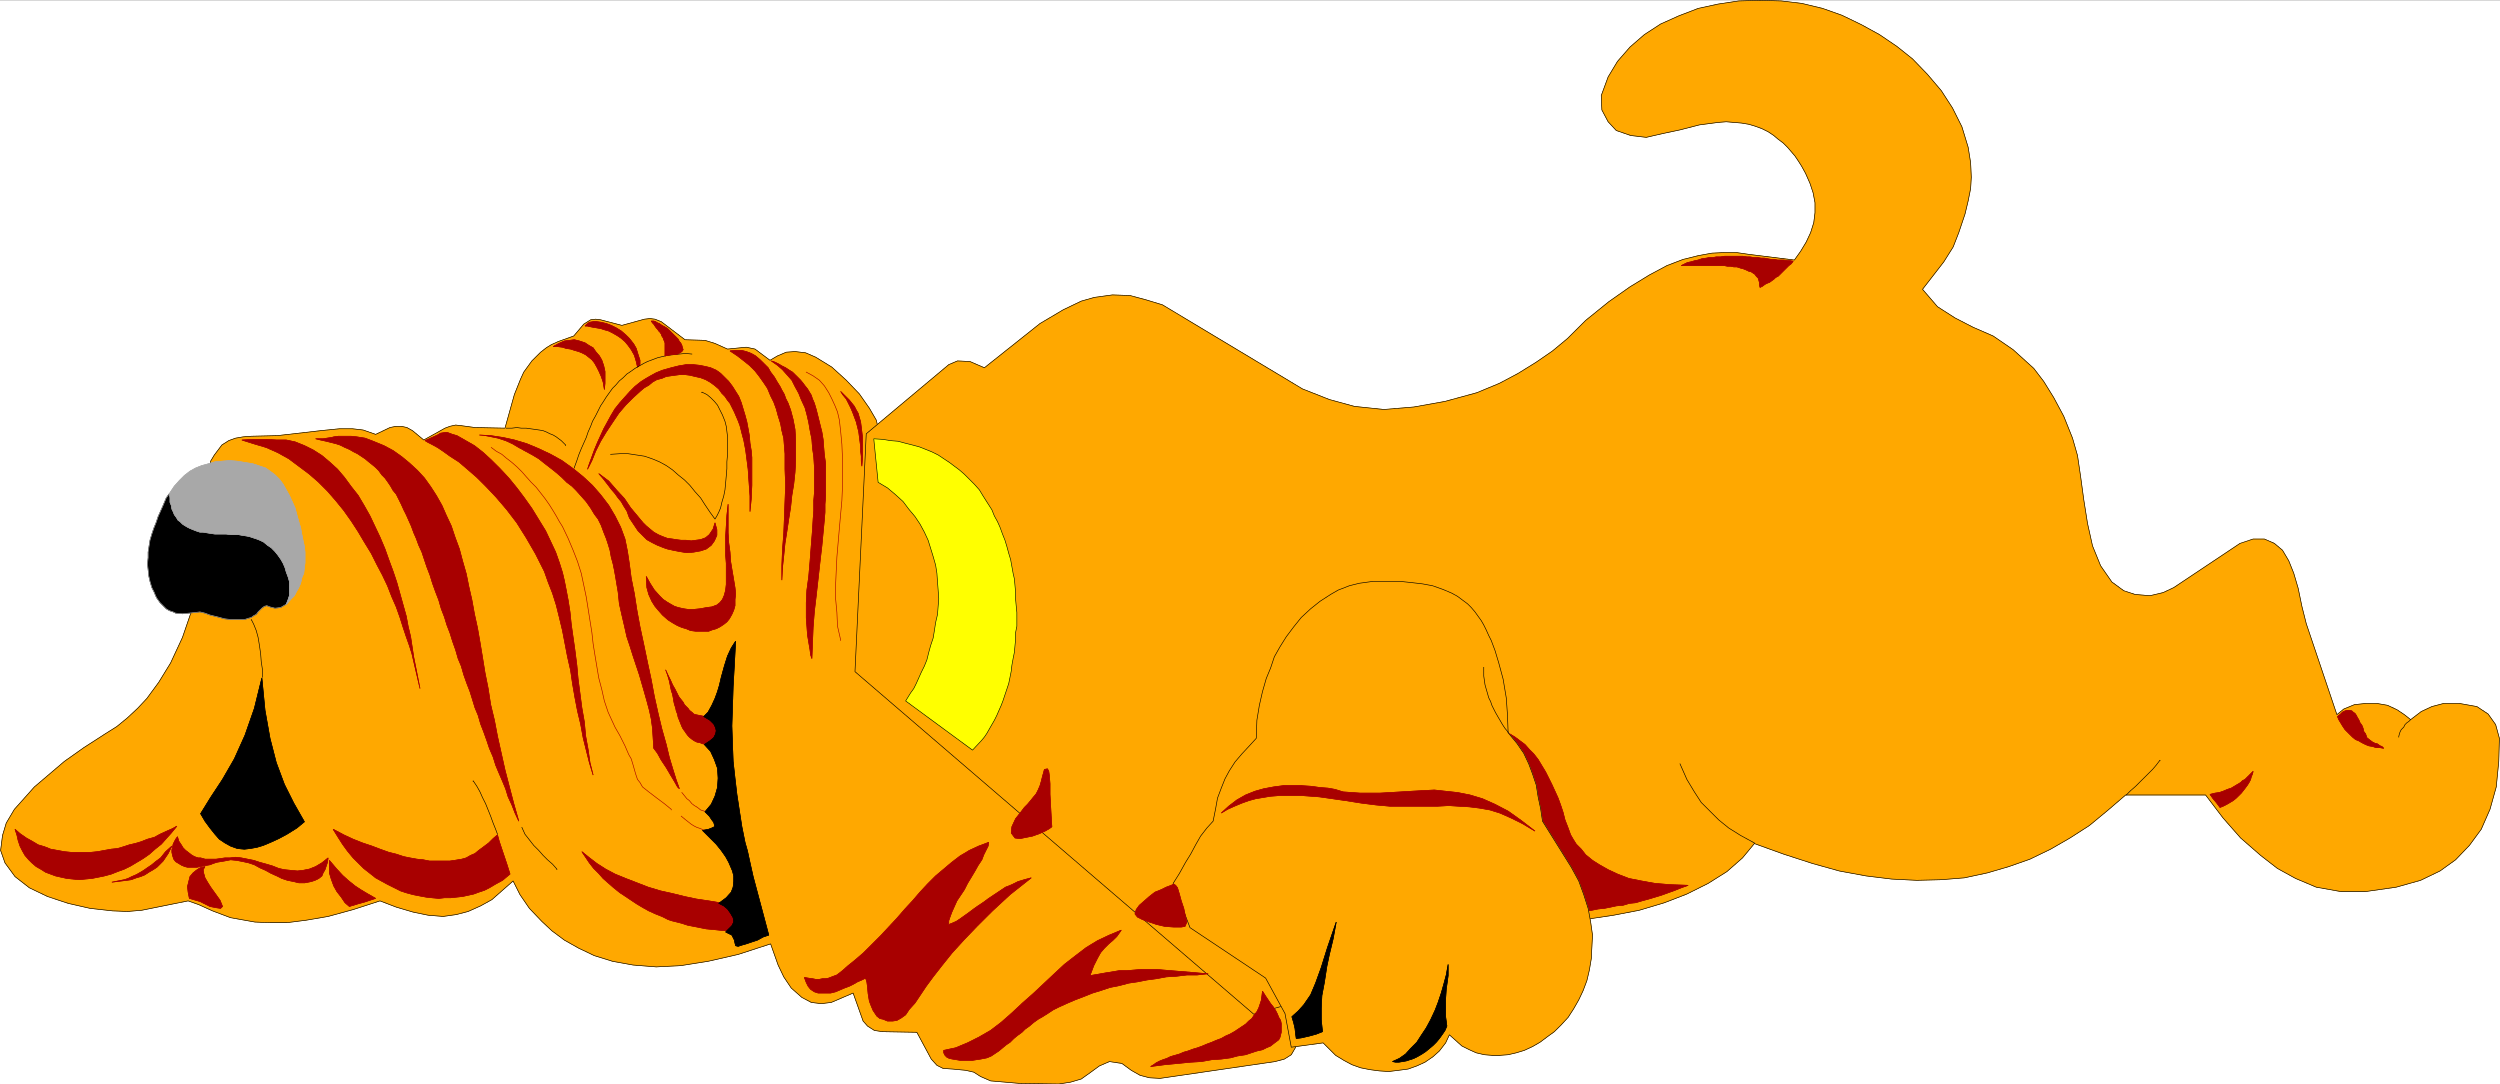 <svg width="3996.021" height="1733.12" viewBox="0 0 2997.016 1299.84" xmlns="http://www.w3.org/2000/svg"><rect x="0" y="0" width="2997.016" height="1299.84" fill="#808080" stroke="none"/><defs><clipPath id="a"><path d="M0 0h2997v1297.848H0Zm0 0"/></clipPath><clipPath id="b"><path d="M0 380h1555v917.848H0Zm0 0"/></clipPath><clipPath id="c"><path d="M0 379h1556v918.848H0Zm0 0"/></clipPath></defs><path style="fill:#fff;fill-opacity:1;fill-rule:nonzero;stroke:none" d="M0 1297.848h2997.016V-1.25H0Zm0 0" transform="translate(0 1.621)"/><g clip-path="url(#a)" transform="translate(0 1.621)"><path style="fill:#fff;fill-opacity:1;fill-rule:evenodd;stroke:#fff;stroke-width:.19;stroke-linecap:square;stroke-linejoin:bevel;stroke-miterlimit:10;stroke-opacity:1" d="M.19.75h766.12V333H.19Zm0 0" transform="matrix(3.91 0 0 -3.91 0 1300.78)"/></g><g clip-path="url(#b)" transform="translate(0 1.621)"><path style="fill:#ffa800;fill-opacity:1;fill-rule:evenodd;stroke:none" d="m301.188 521.36-9.735.742-8.996 1.527-8.25 2.973-8.21 5.238-8.993 11.926-4.496 7.468-23.227 180.68-10.515 30.617-14.235 30.614-14.23 23.148-14.235 19.39-11.222 11.965-12 11.184-12.75 10.48-14.23 8.954-25.454 16.422-23.226 16.421-35.973 30.618-23.969 26.859-9.734 16.422-4.496 14.937-2.27 17.907 5.238 14.937 12.004 16.422 17.246 13.45 21.7 10.44 24.75 8.212 26.195 5.98 26.98 3.012 17.989.742 17.242-1.484 55.441-11.223 12.75 4.496 16.461 7.469 21.739 8.21 29.207 5.2 17.984.742h20.254l23.226-2.969 26.2-4.496 29.988-8.21 32.219-10.442 19.472 7.469 20.215 5.98 17.985 3.715 17.984 1.488 15.758-2.23 14.234-3.715 14.973-6.723 13.492-7.468 25.453-22.407 8.25 16.422 11.262 16.422 14.972 15.68 11.965 11.222 15.016 11.184 17.203 9.695 18.77 8.953 21.699 6.727 24.75 4.496 27.722 2.227 29.207-1.485 32.961-5.238 35.973-8.211 38.945-12.668 8.993 25.375 6.765 14.191 8.992 13.415 12.707 11.218 11.262 5.985 12.004 1.484 11.965-1.484 26.234-11.223 11.965 33.586 5.277 5.984 8.211 5.239 9.739 1.488 41.21.742 17.243 32.102 6.765 7.464 7.47 3.754 11.257.746 15.719 1.485 9.738 2.226 8.25 5.243 12.004 5.238 34.445 2.973 47.196.742 14.23-2.23 12.746-3.755 10.48-7.465 11.262-8.21 11.965-5.204 15.012 2.23 11.223 8.212 10.48 5.98 11.258 2.973 12.746.742 137.828-20.137 11.262-3.007 8.25-5.204 5.238-8.992 1.488-8.953-2.23-13.41-5.238-18.691-9.778-19.395-11.218-17.164-9.739-11.965-13.488-11.183-68.934-44.063-14.976-42.543-3.008-7.469-9.738-8.21-135.598-57.516-6.02-65.688-2.23-8.21-5.98-5.981-8.997-4.461-32.218-10.477-24.75-8.21-26.196-11.926-24.75-13.45-22.484-16.421-20.215-18.653-17.984-21.66-13.488-23.89-9.739-26.903-5.238-29.832-.742-27.644 1.484-27.606 3.012-28.387 3.715-27.64 1.523-28.348.742-29.133-3.007-28.344-6.727-28.386-8.25-14.196-12.004-17.164-15.719-16.421-17.242-15.68-19.473-11.965-12.003-5.2-12.707-1.527-10.52.786-10.477 4.457-8.992 5.238-17.988-13.45-10.477-2.23-22.484 2.23-14.977-6.726-12-3.715-23.968-.742-28.465-21.66-7.508-2.973-5.984-.781-6.723.781-26.98 7.43-25.493-6.688-5.984-.742-5.98.742-8.25 5.2-12.004 14.195-18.73 6.723-8.25 3.714-5.981 3.754-6.727 5.243-10.516 10.437-9.738 13.45-3.754 8.21-7.468 18.653-11.258 40.312-35.973-.742-16.46-2.23-6.766-.743-6.727 1.485-5.98 2.23-25.493 14.191-13.492-11.18-6.723-3.753-6.765-1.488h-5.98l-7.508 1.488-17.204 8.21-15.015-5.241-12.707-1.485h-15.758l-22.484 2.27-51.688 5.941zm0 0"/></g><g clip-path="url(#c)" transform="translate(0 1.621)"><path style="fill:none;stroke:#ffa800;stroke-width:.19;stroke-linecap:square;stroke-linejoin:bevel;stroke-miterlimit:10;stroke-opacity:1" d="m77.03 199.34-2.49-.19-2.3-.39-2.11-.76-2.1-1.34-2.3-3.05-1.15-1.91-5.94-46.21-2.69-7.83-3.64-7.83-3.64-5.92-3.64-4.96-2.87-3.06-3.07-2.86-3.26-2.68-3.64-2.29-6.51-4.2-5.94-4.2-9.2-7.83-6.13-6.87-2.49-4.2-1.15-3.82-.58-4.58 1.34-3.82 3.07-4.2 4.41-3.44 5.55-2.67 6.33-2.1 6.7-1.53 6.9-.77 4.6-.19 4.41.38 14.18 2.87 3.26-1.15 4.21-1.91 5.56-2.1 7.47-1.33 4.6-.19h5.18l5.94.76 6.7 1.15 7.67 2.1 8.24 2.67 4.98-1.91 5.17-1.53 4.6-.95 4.6-.38 4.03.57 3.64.95 3.83 1.72 3.45 1.91 6.51 5.73 2.11-4.2 2.88-4.2 3.83-4.01 3.06-2.87 3.84-2.86 4.4-2.48 4.8-2.29 5.55-1.72 6.33-1.15 7.09-.57 7.47.38 8.43 1.34 9.2 2.1 9.96 3.24 2.3-6.49 1.73-3.63 2.3-3.43 3.25-2.87 2.88-1.53 3.07-.38 3.06.38 6.71 2.87 3.06-8.59 1.35-1.53 2.1-1.34 2.49-.38 10.54-.19 4.41-8.21 1.73-1.91 1.91-.96 2.88-.19 4.02-.38 2.49-.57 2.11-1.34 3.07-1.34 8.81-.76 12.07-.19 3.64.57 3.26.96 2.68 1.91 2.88 2.1 3.06 1.33 3.84-.57 2.87-2.1 2.68-1.53 2.88-.76 3.26-.19 35.25 5.15 2.88.77 2.11 1.33 1.34 2.3.38 2.29-.57 3.43-1.34 4.78-2.5 4.96-2.87 4.39-2.49 3.06-3.45 2.86-17.63 11.27-3.83 10.88-.77 1.91-2.49 2.1L325 78.66l-1.54 16.8-.57 2.1-1.53 1.53-2.3 1.14-8.24 2.68-6.33 2.1-6.7 3.05-6.33 3.44-5.75 4.2-5.17 4.77-4.6 5.54-3.45 6.11L270 139l-1.34 7.63-.19 7.07.38 7.06.77 7.26.95 7.07.39 7.25.19 7.45-.77 7.25-1.72 7.26-2.11 3.63-3.07 4.39-4.02 4.2-4.41 4.01-4.98 3.06-3.07 1.33-3.25.39-2.69-.2-2.68-1.14-2.3-1.34-4.6 3.44-2.68.57-5.75-.57-3.83 1.72-3.07.95-6.13.19-7.28 5.54-1.92.76-1.53.2-1.72-.2-6.9-1.9-6.52 1.71-1.53.19-1.53-.19-2.11-1.33-3.07-3.63-4.79-1.72-2.11-.95-1.53-.96-1.72-1.34-2.69-2.67-2.49-3.44-.96-2.1-1.91-4.77-2.88-10.31-9.2.19-4.21.57-1.73.19-1.72-.38-1.53-.57-6.52-3.63-3.45 2.86-1.72.96-1.73.38h-1.53l-1.92-.38-4.4-2.1-3.84 1.34-3.25.38h-4.03l-5.75-.58-13.22-1.52zm0 0" transform="matrix(3.91 0 0 -3.91 0 1300.78)"/></g><path style="fill:none;stroke:#000;stroke-width:.19;stroke-linecap:square;stroke-linejoin:bevel;stroke-miterlimit:10;stroke-opacity:1" d="m77.03 199.34-2.49-.19-2.3-.39-2.11-.76-2.1-1.34-2.3-3.05-1.15-1.91-5.94-46.21-2.69-7.83-3.64-7.83-3.64-5.92-3.64-4.96-2.87-3.06-3.07-2.86-3.26-2.68-3.64-2.29-6.51-4.2-5.94-4.2-9.2-7.83-6.13-6.87-2.49-4.2-1.15-3.82-.58-4.58 1.34-3.82 3.07-4.2 4.41-3.44 5.55-2.67 6.33-2.1 6.7-1.53 6.9-.77 4.6-.19 4.41.38 14.18 2.87 3.26-1.15 4.21-1.91 5.56-2.1 7.47-1.33 4.6-.19h5.18l5.94.76 6.7 1.15 7.67 2.1 8.24 2.67 4.98-1.91 5.17-1.53 4.6-.95 4.6-.38 4.03.57 3.64.95 3.83 1.72 3.45 1.91 6.51 5.73 2.11-4.2 2.88-4.2 3.83-4.01 3.06-2.87 3.84-2.86 4.4-2.48 4.8-2.29 5.55-1.72 6.33-1.15 7.09-.57 7.47.38 8.43 1.34 9.2 2.1 9.96 3.24 2.3-6.49 1.73-3.63 2.3-3.43 3.25-2.87 2.88-1.53 3.07-.38 3.06.38 6.71 2.87 3.06-8.59 1.35-1.53 2.1-1.34 2.49-.38 10.54-.19 4.41-8.21 1.73-1.91 1.91-.96 2.88-.19 4.02-.38 2.49-.57 2.11-1.34 3.07-1.34 8.81-.76 12.07-.19 3.64.57 3.26.96 2.68 1.91 2.88 2.1 3.06 1.33 3.84-.57 2.87-2.1 2.68-1.53 2.88-.76 3.26-.19 35.25 5.15 2.88.77 2.11 1.33 1.34 2.3.38 2.29-.57 3.43-1.34 4.78-2.5 4.96-2.87 4.39-2.49 3.06-3.45 2.86-17.63 11.27-3.83 10.88-.77 1.91-2.49 2.1L325 78.66l-1.54 16.8-.57 2.1-1.53 1.53-2.3 1.14-8.24 2.68-6.33 2.1-6.7 3.05-6.33 3.44-5.75 4.2-5.17 4.77-4.6 5.54-3.45 6.11L270 139l-1.34 7.63-.19 7.07.38 7.06.77 7.26.95 7.07.39 7.25.19 7.45-.77 7.25-1.72 7.26-2.11 3.63-3.07 4.39-4.02 4.2-4.41 4.01-4.98 3.06-3.07 1.33-3.25.39-2.69-.2-2.68-1.14-2.3-1.34-4.6 3.44-2.68.57-5.75-.57-3.83 1.72-3.07.95-6.13.19-7.28 5.54-1.92.76-1.53.2-1.72-.2-6.9-1.9-6.52 1.71-1.53.19-1.53-.19-2.11-1.33-3.07-3.63-4.79-1.72-2.11-.95-1.53-.96-1.72-1.34-2.69-2.67-2.49-3.44-.96-2.1-1.91-4.77-2.88-10.31-9.2.19-4.21.57-1.73.19-1.72-.38-1.53-.57-6.52-3.63-3.45 2.86-1.72.96-1.73.38h-1.53l-1.92-.38-4.4-2.1-3.84 1.34-3.25.38h-4.03l-5.75-.58-13.22-1.52zm0 0" transform="matrix(3.91 0 0 -3.91 0 1302.401)"/><path style="fill:#ffa800;fill-opacity:1;fill-rule:evenodd;stroke:#ffa800;stroke-width:.19;stroke-linecap:square;stroke-linejoin:bevel;stroke-miterlimit:10;stroke-opacity:1" d="m265.59 200.1-3.45-72.94L384.4 22.14l102.71 29.21 7.67 1.15 7.85 1.52 7.67 2.3 6.9 2.67 6.51 3.25 5.75 3.62 4.79 4.2 3.64 4.4 9.01-3.25 8.81-2.86 8.24-2.3 8.24-1.52 7.86-.96 7.66-.38 7.48.19 7.09.57 7.09 1.53 6.51 1.91 6.52 2.29 6.32 3.06 5.94 3.43 5.94 3.82 5.56 4.59 5.56 4.77h24.52l5.37-7.07 5.37-6.11 6.13-5.34 5.17-4.01 5.56-3.06 6.32-2.67 7.48-1.34h7.66l9.39 1.34 7.47 2.1 5.94 2.86 4.79 3.44 4.22 4.39 3.64 4.97 2.68 6.11 1.92 6.87.77 7.83.19 7.07-1.15 4.2-2.3 3.24-3.45 2.29-5.37.96h-4.79l-3.64-.96-3.25-1.52-3.26-2.49-1.92 1.53-2.3 1.53-2.87 1.34-3.26.57h-3.45l-3.45-.38-3.26-1.34-2.1-1.72-9.39 27.88-1.35 5.35-1.14 5.53-1.35 4.59-1.53 3.82-1.92 3.24-2.49 2.1-3.06 1.34h-3.45l-4.03-1.34-20.31-13.55-3.26-1.53-4.02-.96-4.6.39-3.45 1.14-3.64 2.67-3.45 4.97-2.49 6.11-1.53 6.87-1.15 7.26-.96 7.06-.96 6.5-1.53 5.34-2.68 6.69-3.07 5.73-3.07 4.96-3.06 4.01-6.33 5.73-6.13 4.2-6.13 2.67-5.56 2.87-5.36 3.43-4.6 5.35 6.51 8.4 2.88 4.58 1.72 4.4 1.92 5.72.96 4.01.76 3.82.2 3.44-.2 4.39-.76 4.78-1.92 6.3-2.87 5.73-3.45 5.34-4.22 4.97-4.6 4.77-4.79 3.82-5.36 3.63-5.56 3.05-5.94 2.87-5.94 2.1-6.33 1.53-6.32.76-6.51.19-6.52-.19-6.32-.96-6.13-1.33-5.95-2.29-5.55-2.49-4.98-3.24-4.41-3.82-3.83-4.39-2.88-4.78-2.11-5.73.19-4.39 1.92-3.62 2.49-2.68 4.41-1.53 4.79-.57 4.98 1.15 5.37 1.14 5.94 1.53 5.75.76 2.49.2 2.3-.2 2.3-.19 2.3-.38 1.91-.57 2.11-.77 1.92-.95 1.72-1.15 1.34-1.14 1.54-1.15 1.34-1.33 1.15-1.34 1.15-1.34 1.15-1.72.95-1.52 1.15-2.1 1.35-3.06.95-2.86.58-3.06v-3.05l-.38-3.06-.96-3.05-1.34-2.87-1.73-2.86-1.91-2.68-13.8 1.72-4.03.58h-3.64l-3.83-.19-4.21-.77-4.6-1.14-4.99-1.91-5.36-2.87-5.94-3.63-6.52-4.58-7.09-5.73-5.55-5.53-4.6-3.82-4.99-3.44-5.55-3.44-5.75-3.05-6.9-2.87-9.77-2.67-9.58-1.72-9.2-.76-9.01.95-7.66 2.1-8.24 3.25-42.93 25.78-4.98 1.52-4.98 1.34-5.37.19-5.55-.76-4.03-1.15-5.56-2.67-7.09-4.2-17.05-13.56-4.41 1.91-3.83.19-2.68-1.14zm0 0" transform="matrix(3.91 0 0 -3.91 0 1302.401)"/><path style="fill:none;stroke:#000;stroke-width:.19;stroke-linecap:square;stroke-linejoin:bevel;stroke-miterlimit:10;stroke-opacity:1" d="m265.59 200.1-3.45-72.94L384.4 22.14l102.71 29.21 7.67 1.15 7.85 1.52 7.67 2.3 6.9 2.67 6.51 3.25 5.75 3.62 4.79 4.2 3.64 4.4 9.01-3.25 8.81-2.86 8.24-2.3 8.24-1.52 7.86-.96 7.66-.38 7.48.19 7.09.57 7.09 1.53 6.51 1.91 6.52 2.29 6.32 3.06 5.94 3.43 5.94 3.82 5.56 4.59 5.56 4.77h24.52l5.37-7.07 5.37-6.11 6.13-5.34 5.17-4.01 5.56-3.06 6.32-2.67 7.48-1.34h7.66l9.39 1.34 7.47 2.1 5.94 2.86 4.79 3.44 4.22 4.39 3.64 4.97 2.68 6.11 1.92 6.87.77 7.83.19 7.07-1.15 4.2-2.3 3.24-3.45 2.29-5.37.96h-4.79l-3.64-.96-3.25-1.52-3.26-2.49-1.92 1.53-2.3 1.53-2.87 1.34-3.26.57h-3.45l-3.45-.38-3.26-1.34-2.1-1.72-9.39 27.88-1.35 5.35-1.14 5.53-1.35 4.59-1.53 3.82-1.92 3.24-2.49 2.1-3.06 1.34h-3.45l-4.03-1.34-20.31-13.55-3.26-1.53-4.02-.96-4.6.39-3.45 1.14-3.64 2.67-3.45 4.97-2.49 6.11-1.53 6.87-1.15 7.26-.96 7.06-.96 6.5-1.53 5.34-2.68 6.69-3.07 5.73-3.07 4.96-3.06 4.01-6.33 5.73-6.13 4.2-6.13 2.67-5.56 2.87-5.36 3.43-4.6 5.35 6.51 8.4 2.88 4.58 1.72 4.4 1.92 5.72.96 4.01.76 3.82.2 3.44-.2 4.39-.76 4.78-1.92 6.3-2.87 5.73-3.45 5.34-4.22 4.97-4.6 4.77-4.79 3.82-5.36 3.63-5.56 3.05-5.94 2.87-5.94 2.1-6.33 1.53-6.32.76-6.51.19-6.52-.19-6.32-.96-6.13-1.33-5.95-2.29-5.55-2.49-4.98-3.24-4.41-3.82-3.83-4.39-2.88-4.78-2.11-5.73.19-4.39 1.92-3.62 2.49-2.68 4.41-1.53 4.79-.57 4.98 1.15 5.37 1.14 5.94 1.53 5.75.76 2.49.2 2.3-.2 2.3-.19 2.3-.38 1.91-.57 2.11-.77 1.92-.95 1.72-1.15 1.34-1.14 1.54-1.15 1.34-1.33 1.15-1.34 1.15-1.34 1.15-1.72.95-1.52 1.15-2.1 1.35-3.06.95-2.86.58-3.06v-3.05l-.38-3.06-.96-3.05-1.34-2.87-1.73-2.86-1.91-2.68-13.8 1.72-4.03.58h-3.64l-3.83-.19-4.21-.77-4.6-1.14-4.99-1.91-5.36-2.87-5.94-3.63-6.52-4.58-7.09-5.73-5.55-5.53-4.6-3.82-4.99-3.44-5.55-3.44-5.75-3.05-6.9-2.87-9.77-2.67-9.58-1.72-9.2-.76-9.01.95-7.66 2.1-8.24 3.25-42.93 25.78-4.98 1.52-4.98 1.34-5.37.19-5.55-.76-4.03-1.15-5.56-2.67-7.09-4.2-17.05-13.56-4.41 1.91-3.83.19-2.68-1.14zm0 0" transform="matrix(3.91 0 0 -3.91 0 1302.401)"/><path style="fill:#a80000;fill-opacity:1;fill-rule:evenodd;stroke:#a80000;stroke-width:.19;stroke-linecap:square;stroke-linejoin:bevel;stroke-miterlimit:10;stroke-opacity:1" d="m464.5 107.11 1.53-1.15 1.53-1.14 1.35-1.53 1.34-1.34 1.34-1.72 1.15-1.91 1.15-1.9.96-1.91.95-1.91 1.92-4.2.77-2.11.76-2.29.58-2.29.96-2.48.76-2.1.77-1.34.96-1.52 1.53-1.53 1.34-1.72 2.11-1.72 2.11-1.34 2.68-1.52 2.88-1.34 3.44-1.34 3.84-.76 4.21-.76 4.79-.39 5.37-.19-2.11-.76-1.92-.77-2.1-.76-2.11-.76-1.92-.58-1.91-.57-2.11-.57-1.92-.57-1.91-.19-1.92-.58-2.11-.19-1.72-.38-1.92-.38-1.91-.19-1.92-.39-2.49-.38-1.73 6.88-12.84 21.38-2.49 14.32-8.43 13.56zm0 0" transform="matrix(3.91 0 0 -3.91 0 1302.401)"/><path style="fill:none;stroke:#a80000;stroke-width:.19;stroke-linecap:square;stroke-linejoin:bevel;stroke-miterlimit:10;stroke-opacity:1" d="m464.5 107.11 1.53-1.15 1.53-1.14 1.35-1.53 1.34-1.34 1.34-1.72 1.15-1.91 1.15-1.9.96-1.91.95-1.91 1.92-4.2.77-2.11.76-2.29.58-2.29.96-2.48.76-2.1.77-1.34.96-1.52 1.53-1.53 1.34-1.72 2.11-1.72 2.11-1.34 2.68-1.52 2.88-1.34 3.44-1.34 3.84-.76 4.21-.76 4.79-.39 5.37-.19-2.11-.76-1.92-.77-2.1-.76-2.11-.76-1.92-.58-1.91-.57-2.11-.57-1.92-.57-1.91-.19-1.92-.58-2.11-.19-1.72-.38-1.92-.38-1.91-.19-1.92-.39-2.49-.38-1.73 6.88-12.84 21.38-2.49 14.32-8.43 13.56zm0 0" transform="matrix(3.91 0 0 -3.91 0 1302.401)"/><path style="fill:#ffa800;fill-opacity:1;fill-rule:evenodd;stroke:#ffa800;stroke-width:.19;stroke-linecap:square;stroke-linejoin:bevel;stroke-miterlimit:10;stroke-opacity:1" d="m472.93 81.33-.57 3.82-.77 3.63-.58 3.63-1.15 3.43-1.15 3.06-1.53 3.24-2.11 3.06-2.68 3.24-.19 5.35-.38 5.35-.96 5.73-1.34 4.96-1.15 3.82-1.15 3.06-.77 1.52-.77 1.72-.76 1.53-.77 1.34-.96 1.33-.96 1.34-1.14 1.34-1.15 1.14-1.54 1.15-1.53 1.14-1.73.96-2.68 1.14-3.26 1.15-3.06.57-3.26.38-3.64.39H421l-4.22-.58-3.06-.76-3.45-1.34-2.3-1.33-3.26-2.11-2.87-2.29-2.88-2.67-2.3-2.86-2.3-3.06-1.91-3.05-1.73-3.06-1.15-3.44-1.34-3.24-1.15-4.01-.96-4.2-.76-4.59-.19-5.53-1.92-2.1-2.49-2.68-2.11-2.48-1.72-2.67-1.35-2.49-1.14-2.86-1.15-3.05-.58-3.25-.77-3.82-1.91-2.1-1.92-2.48-1.53-2.68-1.53-2.86-1.54-2.48-1.91-3.44-1.92-3.05 5.17-13.56 23.19-15.47 5.94-10.88 1.92-10.31 9.77 1.33 1.92-1.91 1.91-1.91 2.49-1.52 2.49-1.34 2.69-.96 2.87-.57 2.88-.38 2.87-.19 3.07.38 2.87.38 2.68.96 2.49 1.14 2.5 1.72 1.91 1.72 1.92 2.48 1.15 2.48 3.83-3.43 2.3-1.15 2.11-.95 2.49-.58 2.3-.19h2.49l2.49.19 2.49.58 2.49.76 2.49 1.15 2.3 1.33 2.3 1.72 2.11 1.53 2.11 2.1 2.11 2.29 1.72 2.67 1.53 2.68 1.35 2.86 1.15 3.06.76 3.24.58 3.44.19 3.63.19 3.63-.57 4.01-.77 4.2-1.34 4.2-1.54 4.2-2.29 4.2zm0 0" transform="matrix(3.91 0 0 -3.91 0 1302.401)"/><path style="fill:none;stroke:#000;stroke-width:.19;stroke-linecap:square;stroke-linejoin:bevel;stroke-miterlimit:10;stroke-opacity:1" d="m472.93 81.33-.57 3.82-.77 3.63-.58 3.63-1.15 3.43-1.15 3.06-1.53 3.24-2.11 3.06-2.68 3.24-.19 5.35-.38 5.35-.96 5.73-1.34 4.96-1.15 3.82-1.15 3.06-.77 1.52-.77 1.72-.76 1.53-.77 1.34-.96 1.33-.96 1.34-1.14 1.34-1.15 1.14-1.54 1.15-1.53 1.14-1.73.96-2.68 1.14-3.26 1.15-3.06.57-3.26.38-3.64.39H421l-4.22-.58-3.06-.76-3.45-1.34-2.3-1.33-3.26-2.11-2.87-2.29-2.88-2.67-2.3-2.86-2.3-3.06-1.91-3.05-1.73-3.06-1.15-3.44-1.34-3.24-1.15-4.01-.96-4.2-.76-4.59-.19-5.53-1.92-2.1-2.49-2.68-2.11-2.48-1.72-2.67-1.35-2.49-1.14-2.86-1.15-3.05-.58-3.25-.77-3.82-1.91-2.1-1.92-2.48-1.53-2.68-1.53-2.86-1.54-2.48-1.91-3.44-1.92-3.05 5.17-13.56 23.19-15.47 5.94-10.88 1.92-10.31 9.77 1.33 1.92-1.91 1.91-1.91 2.49-1.52 2.49-1.34 2.69-.96 2.87-.57 2.88-.38 2.87-.19 3.07.38 2.87.38 2.68.96 2.49 1.14 2.5 1.72 1.91 1.72 1.92 2.48 1.15 2.48 3.83-3.43 2.3-1.15 2.11-.95 2.49-.58 2.3-.19h2.49l2.49.19 2.49.58 2.49.76 2.49 1.15 2.3 1.33 2.3 1.72 2.11 1.53 2.11 2.1 2.11 2.29 1.72 2.67 1.53 2.68 1.35 2.86 1.15 3.06.76 3.24.58 3.44.19 3.63.19 3.63-.57 4.01-.77 4.2-1.34 4.2-1.54 4.2-2.29 4.2zm0 0" transform="matrix(3.91 0 0 -3.91 0 1302.401)"/><path style="fill:#ff0;fill-opacity:1;fill-rule:evenodd;stroke:#ff0;stroke-width:.19;stroke-linecap:square;stroke-linejoin:bevel;stroke-miterlimit:10;stroke-opacity:1" d="m267.89 198.57 1.34-13.36 2.88-1.72 2.49-2.1 2.3-2.1 1.72-2.29 1.92-2.3 1.53-2.29 1.34-2.48 1.15-2.48.77-2.48.77-2.49.76-2.67.39-2.48.19-2.68.19-2.48.19-2.67-.19-2.29-.19-2.48-.58-2.49-.38-2.48-.38-2.29-.77-2.29-.58-2.1-.57-2.29-.77-1.91-.95-1.91-.77-1.72-.77-1.72-.76-1.53-.96-1.33-1.54-2.49 20.51-15.08 2.68 2.86.96 1.15.77 1.14.76 1.34.77 1.34.77 1.33.76 1.53.58 1.34.76 1.72.58 1.52.57 1.72.58 1.72.57 1.72.39 1.91.38 1.91.19 1.72.38 2.1.39 1.91.19 2.1.19 1.91v2.1l.38 1.91v4.2l-.19 1.91-.19 2.1v2.1l-.38 4.2-.39 1.72-.38 2.1-.38 2.1-.58 1.91-.57 2.1-.58 1.91-.76 1.91-.77 2.1-.77 1.72-.95 1.71-.77 1.91-1.34 2.1-1.34 2.11-1.15 1.9-1.54 1.72-1.53 1.53-1.53 1.53-1.54 1.34-1.53 1.14-1.53 1.15-1.73 1.14-1.72 1.15-1.92.95-1.91.77-1.92.76-2.11.57-2.3.58-2.1.57-2.3.19-2.3.38zm0 0" transform="matrix(3.91 0 0 -3.91 0 1302.401)"/><path style="fill:none;stroke:#000;stroke-width:.19;stroke-linecap:square;stroke-linejoin:bevel;stroke-miterlimit:10;stroke-opacity:1" d="m267.89 198.57 1.34-13.36 2.88-1.72 2.49-2.1 2.3-2.1 1.72-2.29 1.92-2.3 1.53-2.29 1.34-2.48 1.15-2.48.77-2.48.77-2.49.76-2.67.39-2.48.19-2.68.19-2.48.19-2.67-.19-2.29-.19-2.48-.58-2.49-.38-2.48-.38-2.29-.77-2.29-.58-2.1-.57-2.29-.77-1.91-.95-1.91-.77-1.72-.77-1.72-.76-1.53-.96-1.33-1.54-2.49 20.51-15.08 2.68 2.86.96 1.15.77 1.14.76 1.34.77 1.34.77 1.33.76 1.53.58 1.34.76 1.72.58 1.52.57 1.72.58 1.72.57 1.72.39 1.91.38 1.91.19 1.72.38 2.1.39 1.91.19 2.1.19 1.91v2.1l.38 1.91v4.2l-.19 1.91-.19 2.1v2.1l-.38 4.2-.39 1.72-.38 2.1-.38 2.1-.58 1.91-.57 2.1-.58 1.91-.76 1.91-.77 2.1-.77 1.72-.95 1.71-.77 1.91-1.34 2.1-1.34 2.11-1.15 1.9-1.54 1.72-1.53 1.53-1.53 1.53-1.54 1.34-1.53 1.14-1.53 1.15-1.73 1.14-1.72 1.15-1.92.95-1.91.77-1.92.76-2.11.57-2.3.58-2.1.57-2.3.19-2.3.38zm0 0" transform="matrix(3.91 0 0 -3.91 0 1302.401)"/><path style="fill:#000;fill-opacity:1;fill-rule:evenodd;stroke:#000;stroke-width:.19;stroke-linecap:square;stroke-linejoin:bevel;stroke-miterlimit:10;stroke-opacity:1" d="m75.88 169.93-5.55.38-5.75.38-4.6.58-3.83 1.91-2.3 3.24-.77 5.16-1.15.19-.96-1.34-.96-2.29-.76-1.72-.77-1.72-.57-1.71-.77-1.91-.58-1.72-.57-1.91-.57-3.63v-1.72l-.2-1.91.2-1.72.19-1.91.38-1.71.57-1.91.77-1.53.38-.96.39-.76.96-1.34 1.91-1.91.96-.57 1.15-.38.77-.38 2.1-.19 1.92.19 1.92.19 1.53.19 1.53-.38 1.54-.58 1.53-.38 1.53-.38 1.34-.38 1.54-.19h4.79l1.15.38.76.19.77.57.77.39.57.76.58.57.57.57.77.58.76.19.96-.38 1.53-.39 1.73.2.96.57.96.57 1.34 2.48.19 4.78-.96 4.2-1.92 3.63-2.68 3.05-3.26 2.48zm0 0" transform="matrix(3.91 0 0 -3.91 0 1302.401)"/><path style="fill:none;stroke:#a8a8a8;stroke-width:.19;stroke-linecap:square;stroke-linejoin:bevel;stroke-miterlimit:10;stroke-opacity:1" d="m75.88 169.93-5.55.38-5.75.38-4.6.58-3.83 1.91-2.3 3.24-.77 5.16-1.15.19-.96-1.34-.96-2.29-.76-1.72-.77-1.72-.57-1.71-.77-1.91-.58-1.72-.57-1.91-.57-3.63v-1.72l-.2-1.91.2-1.72.19-1.91.38-1.71.57-1.91.77-1.53.38-.96.39-.76.96-1.34 1.91-1.91.96-.57 1.15-.38.77-.38 2.1-.19 1.92.19 1.92.19 1.53.19 1.53-.38 1.54-.58 1.53-.38 1.53-.38 1.34-.38 1.54-.19h4.79l1.15.38.76.19.77.57.77.39.57.76.58.57.57.57.77.58.76.19.96-.38 1.53-.39 1.73.2.96.57.96.57 1.34 2.48.19 4.78-.96 4.2-1.92 3.63-2.68 3.05-3.26 2.48zm0 0" transform="matrix(3.91 0 0 -3.91 0 1302.401)"/><path style="fill:#a8a8a8;fill-opacity:1;fill-rule:evenodd;stroke:#a8a8a8;stroke-width:.19;stroke-linecap:square;stroke-linejoin:bevel;stroke-miterlimit:10;stroke-opacity:1" d="m87.76 147.78 1.54 1.72.96.95.57 1.15.77 1.34.57 1.33.38 1.72.58 1.34.19 1.72.19 1.52v3.25l-.19 1.72-.38 1.72-.39 1.91-.38 2.1-.57 1.91-.58 2.1-.57 2.1-.77 1.72-.96 2.1-.96 1.71-.95 1.72-1.15 1.53-1.35 1.34-1.53 1.14-1.34.96-1.72.57-2.3.76-2.49.39-2.3.38-2.3.19-2.11-.19-2.3-.19-1.92-.58-2.11-.57-1.91-.76-1.73-.96-1.72-1.33-1.53-1.53-1.54-1.72-1.53-2.29.19-1.34v-1.33l.39-.96.19-1.14.38-.77.38-.95.58-.77.57-.95.58-.38.76-.77.58-.38.96-.57.76-.38.96-.39.96-.38 1.15-.38h.96l2.3-.38 1.34-.19h3.45l1.34-.19h2.49l.96-.19 1.34-.2.96-.19 1.15-.38 1.15-.38.96-.38 1.15-.57 1.15-.96 1.15-.76 1.14-1.15.77-.95.96-1.34.77-1.34.57-1.33.38-1.34.58-1.53.38-1.33v-4.4l-.38-1.14zm0 0" transform="matrix(3.91 0 0 -3.91 0 1302.401)"/><path style="fill:none;stroke:#a8a8a8;stroke-width:.19;stroke-linecap:square;stroke-linejoin:bevel;stroke-miterlimit:10;stroke-opacity:1" d="m87.76 147.78 1.54 1.72.96.95.57 1.15.77 1.34.57 1.33.38 1.72.58 1.34.19 1.72.19 1.52v3.25l-.19 1.72-.38 1.72-.39 1.91-.38 2.1-.57 1.91-.58 2.1-.57 2.1-.77 1.72-.96 2.1-.96 1.71-.95 1.72-1.15 1.53-1.35 1.34-1.53 1.14-1.34.96-1.72.57-2.3.76-2.49.39-2.3.38-2.3.19-2.11-.19-2.3-.19-1.92-.58-2.11-.57-1.91-.76-1.73-.96-1.72-1.33-1.53-1.53-1.54-1.72-1.53-2.29.19-1.34v-1.33l.39-.96.19-1.14.38-.77.38-.95.58-.77.57-.95.58-.38.76-.77.58-.38.96-.57.76-.38.96-.39.96-.38 1.15-.38h.96l2.3-.38 1.34-.19h3.45l1.34-.19h2.49l.96-.19 1.34-.2.96-.19 1.15-.38 1.15-.38.96-.38 1.15-.57 1.15-.96 1.15-.76 1.14-1.15.77-.95.96-1.34.77-1.34.57-1.33.38-1.34.58-1.53.38-1.33v-4.4l-.38-1.14zm0 0" transform="matrix(3.91 0 0 -3.91 0 1302.401)"/><path style="fill:none;stroke:#000;stroke-width:.19;stroke-linecap:square;stroke-linejoin:bevel;stroke-miterlimit:10;stroke-opacity:1" d="M454.92 128.49v-2.67l.19-1.34.19-1.33.38-1.34.39-1.34.38-1.33.58-1.15.38-1.14.57-1.15.58-1.14.77-1.34.57-.96.77-1.33.76-1.15.96-1.14v-.2" transform="matrix(3.91 0 0 -3.91 0 1302.401)"/><path style="fill:#a80000;fill-opacity:1;fill-rule:evenodd;stroke:#a80000;stroke-width:.19;stroke-linecap:square;stroke-linejoin:bevel;stroke-miterlimit:10;stroke-opacity:1" d="m4.6 78.85 1.53-1.34 1.92-1.34 1.72-.95 1.92-1.15 1.92-.57 1.91-.76 2.11-.38 2.11-.39 1.91-.19h6.33l1.91.19 2.11.39 2.11.38 1.92.19 1.91.57 1.73.57 1.72.39 1.92.57 1.91.76 2.11.58 1.73.95 2.1.96 1.73.76 1.34.76-1.72-2.1-1.54-1.72-1.53-1.71-1.92-1.53-1.72-1.53-1.92-1.34-1.91-1.14-1.92-1.15-1.92-.95-2.1-.77-1.92-.76-2.11-.57-1.91-.39-1.92-.38-2.11-.19-1.72-.19-1.92.19-1.92.19-1.72.38-1.73.39-1.53.57-1.53.57-1.53.96-1.35.76-1.34 1.15-.96.95-1.15 1.34-.76 1.33-.77 1.53-.57 1.72-.39 1.72zm0 0" transform="matrix(3.91 0 0 -3.91 0 1302.401)"/><path style="fill:none;stroke:#a80000;stroke-width:.19;stroke-linecap:square;stroke-linejoin:bevel;stroke-miterlimit:10;stroke-opacity:1" d="m4.6 78.85 1.53-1.34 1.92-1.34 1.72-.95 1.92-1.15 1.92-.57 1.91-.76 2.11-.38 2.11-.39 1.91-.19h6.33l1.91.19 2.11.39 2.11.38 1.92.19 1.91.57 1.73.57 1.72.39 1.92.57 1.91.76 2.11.58 1.73.95 2.1.96 1.73.76 1.34.76-1.72-2.1-1.54-1.72-1.53-1.71-1.92-1.53-1.72-1.53-1.92-1.34-1.91-1.14-1.92-1.15-1.92-.95-2.1-.77-1.92-.76-2.11-.57-1.91-.39-1.92-.38-2.11-.19-1.72-.19-1.92.19-1.92.19-1.72.38-1.73.39-1.53.57-1.53.57-1.53.96-1.35.76-1.34 1.15-.96.95-1.15 1.34-.76 1.33-.77 1.53-.57 1.72-.39 1.72zm0 0" transform="matrix(3.91 0 0 -3.91 0 1302.401)"/><path style="fill:#a80000;fill-opacity:1;fill-rule:evenodd;stroke:#a80000;stroke-width:.19;stroke-linecap:square;stroke-linejoin:bevel;stroke-miterlimit:10;stroke-opacity:1" d="m52.7 73.69-1.92-1.72-1.53-1.91-1.54-1.14-1.15-.96-1.14-.76-1.35-.95-.95-.58-1.35-.76-1.34-.57-1.15-.58-1.15-.38-3.83-.76 1.53.19 1.54.19 1.53.19 1.34.19 1.53.57 1.35.39 1.34.57 1.15.76 1.34.77 1.15.76.96.95.95.96.77 1.15.77 1.14.57 1.15zm0 0" transform="matrix(3.91 0 0 -3.91 0 1302.401)"/><path style="fill:none;stroke:#a80000;stroke-width:.19;stroke-linecap:square;stroke-linejoin:bevel;stroke-miterlimit:10;stroke-opacity:1" d="m52.7 73.69-1.92-1.72-1.53-1.91-1.54-1.14-1.15-.96-1.14-.76-1.35-.95-.95-.58-1.35-.76-1.34-.57-1.15-.58-1.15-.38-3.83-.76 1.53.19 1.54.19 1.53.19 1.34.19 1.53.57 1.35.39 1.34.57 1.15.76 1.34.77 1.15.76.96.95.95.96.77 1.15.77 1.14.57 1.15zm0 0" transform="matrix(3.91 0 0 -3.91 0 1302.401)"/><path style="fill:#a80000;fill-opacity:1;fill-rule:evenodd;stroke:#a80000;stroke-width:.19;stroke-linecap:square;stroke-linejoin:bevel;stroke-miterlimit:10;stroke-opacity:1" d="m58.06 57.65-.38 1.91-.19 1.72.38 1.53.38 1.53.96 1.14.96.77 1.15.76 1.53.38-.57-.95.19-1.15.38-1.34.77-1.33.96-1.53.96-1.34.95-1.33.96-1.34.39-.95.38-.96-.58-.57-1.34.19-1.91.38-3.07 1.53zm0 0" transform="matrix(3.91 0 0 -3.91 0 1302.401)"/><path style="fill:none;stroke:#a80000;stroke-width:.19;stroke-linecap:square;stroke-linejoin:bevel;stroke-miterlimit:10;stroke-opacity:1" d="m58.06 57.65-.38 1.91-.19 1.72.38 1.53.38 1.53.96 1.14.96.77 1.15.76 1.53.38-.57-.95.19-1.15.38-1.34.77-1.33.96-1.53.96-1.34.95-1.33.96-1.34.39-.95.38-.96-.58-.57-1.34.19-1.91.38-3.07 1.53zm0 0" transform="matrix(3.91 0 0 -3.91 0 1302.401)"/><path style="fill:#a80000;fill-opacity:1;fill-rule:evenodd;stroke:#a80000;stroke-width:.19;stroke-linecap:square;stroke-linejoin:bevel;stroke-miterlimit:10;stroke-opacity:1" d="m54.42 76.56.38-1.34.77-1.15.58-.95.76-.76.77-.58.96-.76.96-.57 1.15-.39h.76l1.34-.38h3.45l1.34.19 1.34.19h1.54l1.72.2 1.73-.2 1.91-.38 1.92-.38 1.72-.57 2.11-.58 1.92-.57 1.91-.76 1.73-.38 1.92-.19 2.1-.2 1.73.2 1.91.38 1.92.76 1.92 1.15 1.91 1.52-.19-1.33-.38-1.15-.39-1.14-.57-.96-.38-.95-.96-.77-1.15-.57-1.15-.38-1.92-.38H91.6l-1.54.38-1.91.38-1.73.57-1.53.77-1.72.76-1.73.96-1.72.76-1.73.95-1.72.58-1.73.38-1.91.38-1.92.19-1.92-.38-1.15-.19-1.15-.19-1.15-.38-.95-.39-1.15-.19-2.88-.57h-2.87l-.77.19-.96.38-.96.58-.95.57-.58.76-.38 1.15-.19.95v.77l.19.76.19.96.38.76.39.76zm0 0" transform="matrix(3.91 0 0 -3.91 0 1302.401)"/><path style="fill:none;stroke:#a80000;stroke-width:.19;stroke-linecap:square;stroke-linejoin:bevel;stroke-miterlimit:10;stroke-opacity:1" d="m54.42 76.56.38-1.34.77-1.15.58-.95.76-.76.77-.58.96-.76.96-.57 1.15-.39h.76l1.34-.38h3.45l1.34.19 1.34.19h1.54l1.72.2 1.73-.2 1.91-.38 1.92-.38 1.72-.57 2.11-.58 1.92-.57 1.91-.76 1.73-.38 1.92-.19 2.1-.2 1.73.2 1.91.38 1.92.76 1.92 1.15 1.91 1.52-.19-1.33-.38-1.15-.39-1.14-.57-.96-.38-.95-.96-.77-1.15-.57-1.15-.38-1.92-.38H91.6l-1.54.38-1.91.38-1.73.57-1.53.77-1.72.76-1.73.96-1.72.76-1.73.95-1.72.58-1.73.38-1.91.38-1.92.19-1.92-.38-1.15-.19-1.15-.19-1.15-.38-.95-.39-1.15-.19-2.88-.57h-2.87l-.77.19-.96.38-.96.58-.95.57-.58.76-.38 1.15-.19.95v.77l.19.76.19.96.38.76.39.76zm0 0" transform="matrix(3.91 0 0 -3.91 0 1302.401)"/><path style="fill:#a80000;fill-opacity:1;fill-rule:evenodd;stroke:#a80000;stroke-width:.19;stroke-linecap:square;stroke-linejoin:bevel;stroke-miterlimit:10;stroke-opacity:1" d="m100.99 69.3 2.1-2.48 1.92-2.1 1.92-1.72 1.91-1.53 1.73-1.14 1.91-1.15 2.69-1.53-3.45-1.14-2.11-.58-2.49-.76-1.34 1.15-1.15 1.71-1.34 1.72-.96 1.72-.77 2.1-.57 1.91zm0 0" transform="matrix(3.91 0 0 -3.91 0 1302.401)"/><path style="fill:none;stroke:#a80000;stroke-width:.19;stroke-linecap:square;stroke-linejoin:bevel;stroke-miterlimit:10;stroke-opacity:1" d="m100.99 69.3 2.1-2.48 1.92-2.1 1.92-1.72 1.91-1.53 1.73-1.14 1.91-1.15 2.69-1.53-3.45-1.14-2.11-.58-2.49-.76-1.34 1.15-1.15 1.71-1.34 1.72-.96 1.72-.77 2.1-.57 1.91zm0 0" transform="matrix(3.91 0 0 -3.91 0 1302.401)"/><path style="fill:#a80000;fill-opacity:1;fill-rule:evenodd;stroke:#a80000;stroke-width:.19;stroke-linecap:square;stroke-linejoin:bevel;stroke-miterlimit:10;stroke-opacity:1" d="m102.14 78.85 3.25-1.72 2.88-1.34 2.87-1.14 2.88-.96 2.49-.95 2.68-.96 2.3-.57 2.3-.76 1.92-.39 2.1-.38 1.92-.19 1.92-.38h6.32l1.34.19 2.3.38 1.34.38 1.34.77 1.34.57 1.15.96 1.54 1.14 1.53 1.15 1.34 1.33 1.34 1.15.58-2.1.76-2.29.77-2.29.77-2.3.96-3.05-2.3-1.91-2.11-1.15-1.92-1.14-1.53-.77-1.73-.57-1.53-.57-1.72-.38-1.73-.38-1.91-.2-1.73-.19h-1.91l-1.73-.19-2.11.19-1.72.19-2.11.39-1.92.38-2.1.57-1.73.57-1.91.96-1.92.95-2.11 1.15-1.72.95-1.92 1.53-1.72 1.34-1.73 1.72-1.53 1.52-1.73 2.1-1.53 2.11-1.34 2.1zm0 0" transform="matrix(3.91 0 0 -3.91 0 1302.401)"/><path style="fill:none;stroke:#a80000;stroke-width:.19;stroke-linecap:square;stroke-linejoin:bevel;stroke-miterlimit:10;stroke-opacity:1" d="m102.14 78.85 3.25-1.72 2.88-1.34 2.87-1.14 2.88-.96 2.49-.95 2.68-.96 2.3-.57 2.3-.76 1.92-.39 2.1-.38 1.92-.19 1.92-.38h6.32l1.34.19 2.3.38 1.34.38 1.34.77 1.34.57 1.15.96 1.54 1.14 1.53 1.15 1.34 1.33 1.34 1.15.58-2.1.76-2.29.77-2.29.77-2.3.96-3.05-2.3-1.91-2.11-1.15-1.92-1.14-1.53-.77-1.73-.57-1.53-.57-1.72-.38-1.73-.38-1.91-.2-1.73-.19h-1.91l-1.73-.19-2.11.19-1.72.19-2.11.39-1.92.38-2.1.57-1.73.57-1.91.96-1.92.95-2.11 1.15-1.72.95-1.92 1.53-1.72 1.34-1.73 1.72-1.53 1.52-1.73 2.1-1.53 2.11-1.34 2.1zm0 0" transform="matrix(3.91 0 0 -3.91 0 1302.401)"/><path style="fill:#a80000;fill-opacity:1;fill-rule:evenodd;stroke:#a80000;stroke-width:.19;stroke-linecap:square;stroke-linejoin:bevel;stroke-miterlimit:10;stroke-opacity:1" d="m74.16 198.19 3.64-1.15 3.83-1.14 3.45-1.53 3.45-1.91 3.07-2.29 3.06-2.29 2.88-2.48 2.87-2.87 2.49-2.86 2.49-3.06 2.3-3.24 2.11-3.25 1.92-3.24 2.11-3.44 1.72-3.44 1.72-3.25 1.54-3.24 1.34-3.44 1.34-3.05 1.15-3.25.96-3.05.96-2.87.95-2.67.77-2.48 2.49-10.7-1.91 9.55-.96 6.3-.77 3.25-.57 3.05-1.92 6.88-.96 3.43-1.15 3.44-1.34 3.63-1.15 3.24-1.53 3.63-1.54 3.25-1.53 3.24-1.72 3.06-1.92 3.25-2.11 2.67-2.1 2.86-2.11 2.49-2.3 2.1-2.49 2.1-2.69 1.72-2.68 1.33-2.87 1.15-2.69.57h-2.87l-3.26.19H77.8zm0 0" transform="matrix(3.91 0 0 -3.91 0 1302.401)"/><path style="fill:none;stroke:#a80000;stroke-width:.19;stroke-linecap:square;stroke-linejoin:bevel;stroke-miterlimit:10;stroke-opacity:1" d="m74.16 198.19 3.64-1.15 3.83-1.14 3.45-1.53 3.45-1.91 3.07-2.29 3.06-2.29 2.88-2.48 2.87-2.87 2.49-2.86 2.49-3.06 2.3-3.24 2.11-3.25 1.92-3.24 2.11-3.44 1.72-3.44 1.72-3.25 1.54-3.24 1.34-3.44 1.34-3.05 1.15-3.25.96-3.05.96-2.87.95-2.67.77-2.48 2.49-10.7-1.91 9.55-.96 6.3-.77 3.25-.57 3.05-1.92 6.88-.96 3.43-1.15 3.44-1.34 3.63-1.15 3.24-1.53 3.63-1.54 3.25-1.53 3.24-1.72 3.06-1.92 3.25-2.11 2.67-2.1 2.86-2.11 2.49-2.3 2.1-2.49 2.1-2.69 1.72-2.68 1.33-2.87 1.15-2.69.57h-2.87l-3.26.19H77.8zm0 0" transform="matrix(3.91 0 0 -3.91 0 1302.401)"/><path style="fill:#a80000;fill-opacity:1;fill-rule:evenodd;stroke:#a80000;stroke-width:.19;stroke-linecap:square;stroke-linejoin:bevel;stroke-miterlimit:10;stroke-opacity:1" d="m96.77 198.57 1.53-.38 1.73-.38 1.53-.38 1.53-.39 1.15-.38 1.54-.76 1.34-.57 1.34-.77 1.15-.57 1.15-.76 1.15-.77 1.15-.95.96-.77 1.15-.95.95-.96.96-1.33.96-.96.96-1.33.77-1.15.76-1.34.96-1.14.77-1.53.76-1.53.77-1.72.77-1.52.76-1.72.77-1.72.77-2.1.76-1.72.77-2.1.96-2.1.76-2.29.77-2.29.96-2.49.76-2.48.96-2.67.96-2.48.77-2.68.96-2.48.76-2.48.96-2.48.77-2.49.95-2.67.77-2.67.96-2.29.77-2.68.95-2.67.96-2.48.77-2.48.76-2.49.96-2.29.77-2.67.96-2.48.96-2.68.76-2.29 1.15-2.67.77-2.48.96-2.3 1.15-2.67.95-2.29.77-2.48 1.15-2.49.96-2.48 1.15-2.48-1.53 5.35-1.35 5.15-1.34 5.16-1.15 5.15-1.15 5.16-.95 4.96-1.15 4.78-.77 4.96-.96 4.78-.77 4.77-.76 4.58-.77 4.39-.96 4.4-.76 4.2-.96 4.2-.77 3.82-1.15 4.01-.96 3.62-1.34 3.63-1.15 3.44-1.53 3.25-1.34 3.05-1.73 3.06-1.72 2.67-1.92 2.67-2.1 2.29-2.5 2.3-2.3 1.9-2.68 1.91-2.87 1.53-3.26 1.34-2.49.95-2.49.39-1.73.19h-4.02l-1.34-.19-.77-.2-1.34-.19-1.15-.19zm0 0" transform="matrix(3.91 0 0 -3.91 0 1302.401)"/><path style="fill:none;stroke:#a80000;stroke-width:.19;stroke-linecap:square;stroke-linejoin:bevel;stroke-miterlimit:10;stroke-opacity:1" d="m96.77 198.57 1.53-.38 1.73-.38 1.53-.38 1.53-.39 1.15-.38 1.54-.76 1.34-.57 1.34-.77 1.15-.57 1.15-.76 1.15-.77 1.15-.95.96-.77 1.15-.95.95-.96.96-1.33.96-.96.96-1.33.77-1.15.76-1.34.96-1.14.77-1.53.76-1.53.77-1.72.77-1.52.76-1.72.77-1.72.77-2.1.76-1.72.77-2.1.96-2.1.76-2.29.77-2.29.96-2.49.76-2.48.96-2.67.96-2.48.77-2.68.96-2.48.76-2.48.96-2.48.77-2.49.95-2.67.77-2.67.96-2.29.77-2.68.95-2.67.96-2.48.77-2.48.76-2.49.96-2.29.77-2.67.96-2.48.96-2.68.76-2.29 1.15-2.67.77-2.48.96-2.3 1.15-2.67.95-2.29.77-2.48 1.15-2.49.96-2.48 1.15-2.48-1.53 5.35-1.35 5.15-1.34 5.16-1.15 5.15-1.15 5.16-.95 4.96-1.15 4.78-.77 4.96-.96 4.78-.77 4.77-.76 4.58-.77 4.39-.96 4.4-.76 4.2-.96 4.2-.77 3.82-1.15 4.01-.96 3.62-1.34 3.63-1.15 3.44-1.53 3.25-1.34 3.05-1.73 3.06-1.72 2.67-1.92 2.67-2.1 2.29-2.5 2.3-2.3 1.9-2.68 1.91-2.87 1.53-3.26 1.34-2.49.95-2.49.39-1.73.19h-4.02l-1.34-.19-.77-.2-1.34-.19-1.15-.19zm0 0" transform="matrix(3.91 0 0 -3.91 0 1302.401)"/><path style="fill:#a80000;fill-opacity:1;fill-rule:evenodd;stroke:#a80000;stroke-width:.19;stroke-linecap:square;stroke-linejoin:bevel;stroke-miterlimit:10;stroke-opacity:1" d="m130.3 198 .96-.57 1.15-.58 1.73-.95 1.72-1.15 2.11-1.52 2.68-1.72 2.69-2.29 2.87-2.49 2.87-2.86 3.07-3.25 3.26-3.82 3.06-4.01 2.88-4.58 2.87-4.96 2.69-5.35 1.15-3.25 1.34-3.43 1.15-3.63.95-3.82.96-4.01.77-4.01.77-4.01.95-4.2.58-4.01.76-4.39.77-4.01.96-4.01.77-4.2.95-3.82.96-3.82 1.15-3.82-.96 3.82-.57 4.01-.77 4.2-.38 4.2-.77 4.39-.57 4.39-.58 4.4-.38 4.2-.58 4.58-.57 4.01-.57 4.01-.39 3.82-.57 3.63-.58 3.05-.57 2.87-.58 2.48-.96 3.05-1.15 3.25-1.53 3.25-1.53 3.24-4.22 6.88-2.3 3.24-2.3 3.06-2.49 3.05-2.68 2.87-2.68 2.67-2.49 2.29-2.69 2.1-2.68 1.53-2.68 1.53-1.34.38-1.54.57h-.76l-1.34-.19-.96-.57zm0 0" transform="matrix(3.91 0 0 -3.91 0 1302.401)"/><path style="fill:none;stroke:#a80000;stroke-width:.19;stroke-linecap:square;stroke-linejoin:bevel;stroke-miterlimit:10;stroke-opacity:1" d="m130.3 198 .96-.57 1.15-.58 1.73-.95 1.72-1.15 2.11-1.52 2.68-1.72 2.69-2.29 2.87-2.49 2.87-2.86 3.07-3.25 3.26-3.82 3.06-4.01 2.88-4.58 2.87-4.96 2.69-5.35 1.15-3.25 1.34-3.43 1.15-3.63.95-3.82.96-4.01.77-4.01.77-4.01.95-4.2.58-4.01.76-4.39.77-4.01.96-4.01.77-4.2.95-3.82.96-3.82 1.15-3.82-.96 3.82-.57 4.01-.77 4.2-.38 4.2-.77 4.39-.57 4.39-.58 4.4-.38 4.2-.58 4.58-.57 4.01-.57 4.01-.39 3.82-.57 3.63-.58 3.05-.57 2.87-.58 2.48-.96 3.05-1.15 3.25-1.53 3.25-1.53 3.24-4.22 6.88-2.3 3.24-2.3 3.06-2.49 3.05-2.68 2.87-2.68 2.67-2.49 2.29-2.69 2.1-2.68 1.53-2.68 1.53-1.34.38-1.54.57h-.76l-1.34-.19-.96-.57zm0 0" transform="matrix(3.91 0 0 -3.91 0 1302.401)"/><path style="fill:#a80000;fill-opacity:1;fill-rule:evenodd;stroke:#a80000;stroke-width:.19;stroke-linecap:square;stroke-linejoin:bevel;stroke-miterlimit:10;stroke-opacity:1" d="m146.98 199.72 1.91-.19 1.92-.38 1.92-.39 2.29-.76 2.11-.96 1.92-1.14 2.11-1.15 2.1-1.14 1.92-1.15 1.92-1.53 1.72-1.33 1.92-1.53 1.53-1.34 1.53-1.52 1.54-1.15 1.34-1.34 1.53-1.71 1.53-1.72 1.35-1.91 1.15-1.91 1.15-1.53.95-1.91.77-2.1.77-1.91.57-1.72.58-1.91.38-2.1.57-2.1.39-1.91.38-2.1.38-2.29.39-2.29.38-3.63.77-3.44.76-3.24.77-3.44.96-2.86.96-3.06.95-2.86.96-2.87.77-2.67.77-2.67.76-2.68.77-2.86.57-2.67.39-2.87.19-3.05.19-3.06 1.15-1.53 1.15-2.1 1.53-2.29 1.34-2.29 1.15-1.91.96-1.72.58-.57-.96 2.67-.96 3.06-1.15 3.82-.96 4.01-1.34 4.77-1.15 4.77-1.15 5.16-.96 5.16-1.15 5.34-1.15 5.54-1.15 5.35-.95 5.15-.77 4.97-.96 4.77-.57 4.39-.58 3.82-.77 3.82-1.34 3.63-1.72 3.43-1.92 3.25-2.49 3.25-2.49 2.86-2.87 2.67-3.07 2.49-3.45 2.48-3.45 1.91-3.64 1.72-3.64 1.52-3.83 1.15-3.45.76-3.83.58zm0 0" transform="matrix(3.91 0 0 -3.91 0 1302.401)"/><path style="fill:none;stroke:#a80000;stroke-width:.19;stroke-linecap:square;stroke-linejoin:bevel;stroke-miterlimit:10;stroke-opacity:1" d="m146.98 199.72 1.91-.19 1.92-.38 1.92-.39 2.29-.76 2.11-.96 1.92-1.14 2.11-1.15 2.1-1.14 1.92-1.15 1.92-1.53 1.72-1.33 1.92-1.53 1.53-1.34 1.53-1.52 1.54-1.15 1.34-1.34 1.53-1.71 1.53-1.72 1.35-1.91 1.15-1.91 1.15-1.53.95-1.91.77-2.1.77-1.91.57-1.72.58-1.91.38-2.1.57-2.1.39-1.91.38-2.1.38-2.29.39-2.29.38-3.63.77-3.44.76-3.24.77-3.44.96-2.86.96-3.06.95-2.86.96-2.87.77-2.67.77-2.67.76-2.68.77-2.86.57-2.67.39-2.87.19-3.05.19-3.06 1.15-1.53 1.15-2.1 1.53-2.29 1.34-2.29 1.15-1.91.96-1.72.58-.57-.96 2.67-.96 3.06-1.15 3.82-.96 4.01-1.34 4.77-1.15 4.77-1.15 5.16-.96 5.16-1.15 5.34-1.15 5.54-1.15 5.35-.95 5.15-.77 4.97-.96 4.77-.57 4.39-.58 3.82-.77 3.82-1.34 3.63-1.72 3.43-1.92 3.25-2.49 3.25-2.49 2.86-2.87 2.67-3.07 2.49-3.45 2.48-3.45 1.91-3.64 1.72-3.64 1.52-3.83 1.15-3.45.76-3.83.58zm0 0" transform="matrix(3.91 0 0 -3.91 0 1302.401)"/><path style="fill:#a80000;fill-opacity:1;fill-rule:evenodd;stroke:#a80000;stroke-width:.19;stroke-linecap:square;stroke-linejoin:bevel;stroke-miterlimit:10;stroke-opacity:1" d="m178.4 71.97 1.15-1.71 1.15-1.72 1.34-1.72 1.54-1.53 1.34-1.53 1.72-1.52 1.54-1.34 1.91-1.53 1.73-1.14 1.72-1.15 1.73-1.15 1.91-1.14 1.73-.96 2.1-.95 1.92-.76 1.92-.96 1.15-.38 1.53-.38 1.53-.39 1.73-.57 1.91-.38 3.84-.76 2.1-.19 1.92-.2 2.11-.19h1.34l1.72 2.1-.38 3.06-1.72 2.29-2.88 1.15-3.45.57-3.83.57-3.64.77-3.83.95-3.45.76-3.83 1.15-3.45 1.34-3.45 1.33-3.26 1.34-2.88 1.53-2.68 1.72-2.49 1.91zm0 0" transform="matrix(3.91 0 0 -3.91 0 1302.401)"/><path style="fill:none;stroke:#a80000;stroke-width:.19;stroke-linecap:square;stroke-linejoin:bevel;stroke-miterlimit:10;stroke-opacity:1" d="m178.4 71.97 1.15-1.71 1.15-1.72 1.34-1.72 1.54-1.53 1.34-1.53 1.72-1.52 1.54-1.34 1.91-1.53 1.73-1.14 1.72-1.15 1.73-1.15 1.91-1.14 1.73-.96 2.1-.95 1.92-.76 1.92-.96 1.15-.38 1.53-.38 1.53-.39 1.73-.57 1.91-.38 3.84-.76 2.1-.19 1.92-.2 2.11-.19h1.34l1.72 2.1-.38 3.06-1.72 2.29-2.88 1.15-3.45.57-3.83.57-3.64.77-3.83.95-3.45.76-3.83 1.15-3.45 1.34-3.45 1.33-3.26 1.34-2.88 1.53-2.68 1.72-2.49 1.91zm0 0" transform="matrix(3.91 0 0 -3.91 0 1302.401)"/><path style="fill:#a80000;fill-opacity:1;fill-rule:evenodd;stroke:#a80000;stroke-width:.19;stroke-linecap:square;stroke-linejoin:bevel;stroke-miterlimit:10;stroke-opacity:1" d="m204.08 127.73.77-1.72.76-1.53.58-1.33.76-1.34.58-1.14.57-1.15.58-.76.77-.96.38-.76.57-.58.58-.57.38-.57.96-.76.38-.39.58-.19.96-.19.95-.19.96-.19 1.15-.19 1.73-1.34 1.34-1.91v-1.53l-.77-1.33-.76-.96-1.35-1.14h-1.91l-.96.38-.96.19-.76.38-.58.38-.77.58-.57.57-.58.76-.38.58-.57.76-.39.76-.38.96-.38.95-.39.96-.19.95-.38.96-.19.95-.39 1.15-.19.95-.19 1.15-.19.95-.38 1.15-.2.95-.19.96-.19.95-.57 1.91zm0 0" transform="matrix(3.91 0 0 -3.91 0 1302.401)"/><path style="fill:none;stroke:#a80000;stroke-width:.19;stroke-linecap:square;stroke-linejoin:bevel;stroke-miterlimit:10;stroke-opacity:1" d="m204.08 127.73.77-1.72.76-1.53.58-1.33.76-1.34.58-1.14.57-1.15.58-.76.77-.96.38-.76.57-.58.58-.57.38-.57.96-.76.38-.39.58-.19.96-.19.95-.19.96-.19 1.15-.19 1.73-1.34 1.34-1.91v-1.53l-.77-1.33-.76-.96-1.35-1.14h-1.91l-.96.38-.96.19-.76.38-.58.38-.77.58-.57.57-.58.76-.38.58-.57.76-.39.76-.38.96-.38.95-.39.96-.19.95-.38.96-.19.95-.39 1.15-.19.95-.19 1.15-.19.95-.38 1.15-.2.95-.19.96-.19.95-.57 1.91zm4.98-37.62.77-.95.77-.96.76-.57.77-.95.77-.58.95-.57.96-.76 1.15-.38.77-.39v-.19M150.62 195.9l1.53-1.15 1.72-.95 1.35-1.15 1.72-1.33 1.53-1.34 1.54-1.53 1.34-1.53 1.53-1.71 1.53-1.53 1.35-1.72 1.34-1.72 1.34-1.91.96-1.53 1.15-1.91.95-1.71.96-1.53 1.73-3.63 1.53-3.63 1.34-3.43 1.15-3.63.77-3.63.76-3.63.58-3.63.57-3.62.58-3.63.38-3.44.58-3.63.57-3.43.58-3.44.95-3.63.77-3.44 1.15-3.43.96-2.1 1.15-2.49 1.53-2.67 1.53-3.06 1.15-2.67.77-1.33.58-1.91.76-2.68.58-1.72.76-.95.77-1.34 1.92-1.53 2.49-1.9 2.3-1.72 2.11-1.72v-.19m3.06-1.91 1.15-.96.96-.76.96-.76.96-.58.76-.38 1.15-.38.77-.38.96-.19v-.19" transform="matrix(3.91 0 0 -3.91 0 1302.401)"/><path style="fill:#a80000;fill-opacity:1;fill-rule:evenodd;stroke:#a80000;stroke-width:.19;stroke-linecap:square;stroke-linejoin:bevel;stroke-miterlimit:10;stroke-opacity:1" d="m198.14 156.37 1.15-2.1 1.34-2.1 1.73-1.91.95-.95 1.15-.77.96-.57 1.34-.76 1.15-.38 1.73-.39 1.34-.19h1.72l1.92.19 2.11.39 1.53.19 1.53.57.96.76.77.96.57 1.33.39 1.53.19 1.72v6.49l-.19 2.49v5.72l.38 6.5.38 3.43v-8.78l.19-3.06.39-2.86.19-2.86.38-2.3.39-2.29.57-3.43.19-1.91-.19-1.72v-1.91l-.38-1.34-.58-1.33-.76-1.34-.77-.96-.96-.76-1.15-.76-1.15-.58-1.34-.38-.96-.38h-4.02l-1.53.19-1.35.57-1.34.39-1.34.57-1.34.76-1.53.96-1.73 1.52-1.34 1.53-.96 1.15-.96 1.52-.95 2.11-.58 2.1zm0 0" transform="matrix(3.91 0 0 -3.91 0 1302.401)"/><path style="fill:none;stroke:#a80000;stroke-width:.19;stroke-linecap:square;stroke-linejoin:bevel;stroke-miterlimit:10;stroke-opacity:1" d="m198.14 156.37 1.15-2.1 1.34-2.1 1.73-1.91.95-.95 1.15-.77.96-.57 1.34-.76 1.15-.38 1.73-.39 1.34-.19h1.72l1.92.19 2.11.39 1.53.19 1.53.57.96.76.77.96.57 1.33.39 1.53.19 1.72v6.49l-.19 2.49v5.72l.38 6.5.38 3.43v-8.78l.19-3.06.39-2.86.19-2.86.38-2.3.39-2.29.57-3.43.19-1.91-.19-1.72v-1.91l-.38-1.34-.58-1.33-.76-1.34-.77-.96-.96-.76-1.15-.76-1.15-.58-1.34-.38-.96-.38h-4.02l-1.53.19-1.35.57-1.34.39-1.34.57-1.34.76-1.53.96-1.73 1.52-1.34 1.53-.96 1.15-.96 1.52-.95 2.11-.58 2.1zm0 0" transform="matrix(3.91 0 0 -3.91 0 1302.401)"/><path style="fill:#a80000;fill-opacity:1;fill-rule:evenodd;stroke:#a80000;stroke-width:.19;stroke-linecap:square;stroke-linejoin:bevel;stroke-miterlimit:10;stroke-opacity:1" d="m183.58 187.88 3.06-2.29 2.49-2.87 2.3-2.48 1.92-2.86 1.92-2.29.95-1.15.96-1.15.96-.95 1.15-.96 1.15-.95 1.34-.76 1.34-.58 1.54-.57 1.53-.19 1.15-.19 1.53-.19h1.53l1.54-.19 1.34.19 1.53.19 1.53.57 1.15.96 1.15 1.71.58 1.91.57-2.1v-1.71l-.76-1.72-.96-1.34-1.53-1.15-1.73-.57-2.11-.38-2.1-.19-2.3.38-1.92.38-1.72.38-1.15.39-1.92.76-1.53.76-1.73.96-1.15 1.14-1.53 1.53-1.15 1.72-1.53 2.29-.77 2.1-.96 1.53-.76 1.34-.96 1.14-.96 1.34-1.15 1.34-1.15 1.52-1.34 1.72zm0 0" transform="matrix(3.91 0 0 -3.91 0 1302.401)"/><path style="fill:none;stroke:#a80000;stroke-width:.19;stroke-linecap:square;stroke-linejoin:bevel;stroke-miterlimit:10;stroke-opacity:1" d="m183.58 187.88 3.06-2.29 2.49-2.87 2.3-2.48 1.92-2.86 1.92-2.29.95-1.15.96-1.15.96-.95 1.15-.96 1.15-.95 1.34-.76 1.34-.58 1.54-.57 1.53-.19 1.15-.19 1.53-.19h1.53l1.54-.19 1.34.19 1.53.19 1.53.57 1.15.96 1.15 1.71.58 1.91.57-2.1v-1.71l-.76-1.72-.96-1.34-1.53-1.15-1.73-.57-2.11-.38-2.1-.19-2.3.38-1.92.38-1.72.38-1.15.39-1.92.76-1.53.76-1.73.96-1.15 1.14-1.53 1.53-1.15 1.72-1.53 2.29-.77 2.1-.96 1.53-.76 1.34-.96 1.14-.96 1.34-1.15 1.34-1.15 1.52-1.34 1.72zm0 0" transform="matrix(3.91 0 0 -3.91 0 1302.401)"/><path style="fill:#a80000;fill-opacity:1;fill-rule:evenodd;stroke:#a80000;stroke-width:.19;stroke-linecap:square;stroke-linejoin:bevel;stroke-miterlimit:10;stroke-opacity:1" d="m195.46 220.53.76.77v1.33l-.57 1.72-.58 1.91-.76 1.34-1.34 1.72-1.15 1.14-1.34 1.15-1.54.95-1.53.77-1.53.57-1.54.38-1.34.19h-1.15l-1.15-.19-.76-.57-.58-.58h.77l.76-.19.96-.19 1.15-.19 1.15-.19 1.15-.38 1.34-.38 1.15-.58 1.34-.76 1.15-.76 1.34-1.15.96-1.15.96-1.33.96-1.72.57-1.91zm0 0" transform="matrix(3.91 0 0 -3.91 0 1302.401)"/><path style="fill:none;stroke:#a80000;stroke-width:.19;stroke-linecap:square;stroke-linejoin:bevel;stroke-miterlimit:10;stroke-opacity:1" d="m195.46 220.53.76.77v1.33l-.57 1.72-.58 1.91-.76 1.34-1.34 1.72-1.15 1.14-1.34 1.15-1.54.95-1.53.77-1.53.57-1.54.38-1.34.19h-1.15l-1.15-.19-.76-.57-.58-.58h.77l.76-.19.96-.19 1.15-.19 1.15-.19 1.15-.38 1.34-.38 1.15-.58 1.34-.76 1.15-.76 1.34-1.15.96-1.15.96-1.33.96-1.72.57-1.91zm0 0" transform="matrix(3.91 0 0 -3.91 0 1302.401)"/><path style="fill:none;stroke:#000;stroke-width:.19;stroke-linecap:square;stroke-linejoin:bevel;stroke-miterlimit:10;stroke-opacity:1" d="m212.13 224.54-1.92.19-1.91-.19-1.73-.19-1.72-.19-1.73-.38-1.53-.38-1.53-.58-1.54-.57-1.15-.57-1.34-.77-1.34-.76-1.34-.96-1.15-.76-1.15-1.14-1.15-.96-1.15-1.34-.96-.95-.96-1.34-.95-1.33-.96-1.53-.77-1.15-.76-1.52-.77-1.53-.96-1.72-.57-1.53-.77-1.72-.58-1.72-.76-1.71-.77-1.72-.77-1.91-.57-1.72-.77-2.1v-.19" transform="matrix(3.91 0 0 -3.91 0 1302.401)"/><path style="fill:#a80000;fill-opacity:1;fill-rule:evenodd;stroke:#a80000;stroke-width:.19;stroke-linecap:square;stroke-linejoin:bevel;stroke-miterlimit:10;stroke-opacity:1" d="M169.59 226.83h1.34l1.53-.19 1.15-.38 1.34-.19 1.15-.38 1.34-.38.96-.39 1.15-.57.96-.76.96-.77.77-.95.76-1.34.58-1.14.76-1.72.58-1.72.38-2.29.19 1.91v3.62l-.38 1.72-.58 1.72-.76 1.34-1.15 1.34-.77 1.14-1.34.76-1.15.77-1.72.57-1.54.38-1.53-.19-1.53-.19-1.73-.76zm0 0" transform="matrix(3.91 0 0 -3.91 0 1302.401)"/><path style="fill:none;stroke:#a80000;stroke-width:.19;stroke-linecap:square;stroke-linejoin:bevel;stroke-miterlimit:10;stroke-opacity:1" d="M169.59 226.83h1.34l1.53-.19 1.15-.38 1.34-.19 1.15-.38 1.34-.38.96-.39 1.15-.57.96-.76.96-.77.77-.95.76-1.34.58-1.14.76-1.72.58-1.72.38-2.29.19 1.91v3.62l-.38 1.72-.58 1.72-.76 1.34-1.15 1.34-.77 1.14-1.34.76-1.15.77-1.72.57-1.54.38-1.53-.19-1.53-.19-1.73-.76zm0 0" transform="matrix(3.91 0 0 -3.91 0 1302.401)"/><path style="fill:#a80000;fill-opacity:1;fill-rule:evenodd;stroke:#a80000;stroke-width:.19;stroke-linecap:square;stroke-linejoin:bevel;stroke-miterlimit:10;stroke-opacity:1" d="m199.67 234.66.39-.57.38-.38.38-.58.39-.57.38-.38.38-.57.39-.39.38-.57.19-.57.38-.57.2-.58.38-.95v-4.01l1.92.38 1.91.19.77.38.57.39.39.57-.2.57-.19.76-.38.77-.38.38-.39.76-.57.58-.58.57-.76.76-.77.77-.57.57-.96.57-.77.39-.77.57-.57.19-.58.38-.57.19zm0 0" transform="matrix(3.91 0 0 -3.91 0 1302.401)"/><path style="fill:none;stroke:#a80000;stroke-width:.19;stroke-linecap:square;stroke-linejoin:bevel;stroke-miterlimit:10;stroke-opacity:1" d="m199.67 234.66.39-.57.38-.38.38-.58.39-.57.38-.38.38-.57.39-.39.38-.57.19-.57.38-.57.2-.58.38-.95v-4.01l1.92.38 1.91.19.77.38.57.39.39.57-.2.57-.19.76-.38.77-.38.38-.39.76-.57.58-.58.57-.76.76-.77.77-.57.57-.96.57-.77.39-.77.57-.57.19-.58.38-.57.19zm0 0" transform="matrix(3.91 0 0 -3.91 0 1302.401)"/><path style="fill:#a80000;fill-opacity:1;fill-rule:evenodd;stroke:#a80000;stroke-width:.19;stroke-linecap:square;stroke-linejoin:bevel;stroke-miterlimit:10;stroke-opacity:1" d="m223.82 225.5 2.3-1.53 1.72-1.34 1.92-1.53 1.72-1.71 1.34-1.72 1.35-1.91 1.15-1.72.95-2.29.96-1.91.77-2.1.57-2.1.77-2.48.38-2.11.58-2.29.19-2.48.19-2.29v-4.77l.19-4.97-.19-4.77-.19-5.16-.19-4.77-.39-4.97-.19-4.77v-4.58l.19 3.82.39 3.62.38 3.82.58 3.63.57 3.82.58 3.63.38 3.63.57 3.43.39 3.63.19 3.44v6.49l-.19 3.25-.58 3.05-.76 2.87-.77 2.1-.77 1.52-.38 1.15-.77 1.34-.57 1.14-.96 1.53-.77 1.34-1.15 1.52-.76 1.34-1.34 1.34-1.15 1.14-1.35 1.15-1.34.76-1.53.58-1.53.38h-1.73zm0 0" transform="matrix(3.91 0 0 -3.91 0 1302.401)"/><path style="fill:none;stroke:#a80000;stroke-width:.19;stroke-linecap:square;stroke-linejoin:bevel;stroke-miterlimit:10;stroke-opacity:1" d="m223.82 225.5 2.3-1.53 1.72-1.34 1.92-1.53 1.72-1.71 1.34-1.72 1.35-1.91 1.15-1.72.95-2.29.96-1.91.77-2.1.57-2.1.77-2.48.38-2.11.58-2.29.19-2.48.19-2.29v-4.77l.19-4.97-.19-4.77-.19-5.16-.19-4.77-.39-4.97-.19-4.77v-4.58l.19 3.82.39 3.62.38 3.82.58 3.63.57 3.82.58 3.63.38 3.63.57 3.43.39 3.63.19 3.44v6.49l-.19 3.25-.58 3.05-.76 2.87-.77 2.1-.77 1.52-.38 1.15-.77 1.34-.57 1.14-.96 1.53-.77 1.34-1.15 1.52-.76 1.34-1.34 1.34-1.15 1.14-1.35 1.15-1.34.76-1.53.58-1.53.38h-1.73zm0 0" transform="matrix(3.91 0 0 -3.91 0 1302.401)"/><path style="fill:#a80000;fill-opacity:1;fill-rule:evenodd;stroke:#a80000;stroke-width:.19;stroke-linecap:square;stroke-linejoin:bevel;stroke-miterlimit:10;stroke-opacity:1" d="m236.47 222.44 1.91-1.34 1.53-1.33 1.35-1.53 1.53-1.72.96-1.91 1.15-2.1.76-1.91 1.15-2.48.58-2.1.57-2.48.39-2.29.57-2.87.19-2.67.39-2.68.19-3.05v-8.02l-.19-2.29v-3.25l-.2-2.48-.19-3.25-.38-4.77-.38-4.96-.39-4.59-.57-4.2-.19-3.82v-4.77l.19-2.48.19-2.68.38-2.29.39-2.29.19-1.53.38-1.14.19 4.77.19 4.78.39 4.96.57 4.77.58 5.16.57 5.15.58 4.97.38 4.01.38 4.01.19 2.29v2.48l.2 2.49v9.92l-.39 2.68-.19 2.29-.19 2.48-.38 2.29-.58 2.29-.57 2.3-.58 2.29-.57 1.91-.58 1.33-.38 1.15-.58.95-.57.96-.77.95-.57.77-.77.95-.76.77-.96.95-.77.76-.96.58-1.15.76-1.15.57-.96.58-1.15.57zm0 0" transform="matrix(3.91 0 0 -3.91 0 1302.401)"/><path style="fill:none;stroke:#a80000;stroke-width:.19;stroke-linecap:square;stroke-linejoin:bevel;stroke-miterlimit:10;stroke-opacity:1" d="m236.47 222.44 1.91-1.34 1.53-1.33 1.35-1.53 1.53-1.72.96-1.91 1.15-2.1.76-1.91 1.15-2.48.58-2.1.57-2.48.39-2.29.57-2.87.19-2.67.39-2.68.19-3.05v-8.02l-.19-2.29v-3.25l-.2-2.48-.19-3.25-.38-4.77-.38-4.96-.39-4.59-.57-4.2-.19-3.82v-4.77l.19-2.48.19-2.68.38-2.29.39-2.29.19-1.53.38-1.14.19 4.77.19 4.78.39 4.96.57 4.77.58 5.16.57 5.15.58 4.97.38 4.01.38 4.01.19 2.29v2.48l.2 2.49v9.92l-.39 2.68-.19 2.29-.19 2.48-.38 2.29-.58 2.29-.57 2.3-.58 2.29-.57 1.91-.58 1.33-.38 1.15-.58.95-.57.96-.77.95-.57.77-.77.95-.76.77-.96.95-.77.76-.96.58-1.15.76-1.15.57-.96.58-1.15.57zm0 0" transform="matrix(3.91 0 0 -3.91 0 1302.401)"/><path style="fill:none;stroke:#a80000;stroke-width:.19;stroke-linecap:square;stroke-linejoin:bevel;stroke-miterlimit:10;stroke-opacity:1" d="m247.2 219 2.1-1.14 1.92-1.34 1.53-1.72 1.34-2.1.96-1.91.96-2.1.77-1.91.57-2.48.39-3.44.38-4.01.19-4.39v-8.4l-.19-4.39-.38-4.2-.39-4.39-.38-4.4-.38-4.39-.2-4.2-.19-4.2v-4.39l.39-4.2.19-4.2.96-4.2v-.19" transform="matrix(3.91 0 0 -3.91 0 1302.401)"/><path style="fill:#a80000;fill-opacity:1;fill-rule:evenodd;stroke:#a80000;stroke-width:.19;stroke-linecap:square;stroke-linejoin:bevel;stroke-miterlimit:10;stroke-opacity:1" d="m257.74 213.08.95-.95.96-.95.77-.77.76-.95.77-.96.58-1.14.57-.96.38-1.34.39-1.33.19-1.53.19-1.53.19-1.72v-6.11l-.19-2.67-.19 1.53v1.53l-.19 1.52v1.34l-.19 1.53-.2 1.53-.19 1.52-.38 1.53-.38 1.53-.58 1.53-.57 1.52-.58 1.34-.76 1.53-.58 1.14-.96 1.15zm0 0" transform="matrix(3.91 0 0 -3.91 0 1302.401)"/><path style="fill:none;stroke:#a80000;stroke-width:.19;stroke-linecap:square;stroke-linejoin:bevel;stroke-miterlimit:10;stroke-opacity:1" d="m257.74 213.08.95-.95.96-.95.77-.77.76-.95.77-.96.58-1.14.57-.96.38-1.34.39-1.33.19-1.53.19-1.53.19-1.72v-6.11l-.19-2.67-.19 1.53v1.53l-.19 1.52v1.34l-.19 1.53-.2 1.53-.19 1.52-.38 1.53-.38 1.53-.58 1.53-.57 1.52-.58 1.34-.76 1.53-.58 1.14-.96 1.15zm0 0" transform="matrix(3.91 0 0 -3.91 0 1302.401)"/><path style="fill:#a80000;fill-opacity:1;fill-rule:evenodd;stroke:#a80000;stroke-width:.19;stroke-linecap:square;stroke-linejoin:bevel;stroke-miterlimit:10;stroke-opacity:1" d="m246.62 33.4 1.15-.19 1.34-.19.96-.19h1.15l.96.19h.96l.95.19.96.38 1.54.58.76.57.96.76 1.73 1.53 1.91 1.53 2.68 2.29 2.69 2.67L270 46.2l2.49 2.67 2.49 2.67 2.49 2.87 2.3 2.48 2.3 2.67 2.3 2.48 2.49 2.49 2.49 2.1 2.49 2.1 2.5 1.91 2.87 1.72 2.87 1.33 3.07 1.15-.19-1.15-.58-1.14-.76-1.53-.58-1.53-1.15-1.72-.96-1.72-1.14-1.91-1.15-1.9-.96-1.91-1.15-1.72-1.15-1.72-.77-1.72-.77-1.72-.57-1.53-.38-1.14v-1.15l.95.38 1.35.58 1.15.76 1.34.96 1.34.95 1.53 1.15 1.34.95 1.73 1.15 1.53 1.14 1.73 1.15 1.72 1.14 1.72 1.15 1.92.76 1.92.96 1.91.57 2.11.57-6.51-5.15-5.37-4.97-4.79-4.77-4.02-4.2-3.65-4.01-3.06-3.82-2.68-3.44-2.11-2.86-1.92-2.87-1.53-2.29-1.73-1.91-1.15-1.71-1.34-.96-1.34-.76-1.34-.19h-1.53l-1.34.57-.96.19-.96.76-1.15 1.72-.57 1.34-.58 1.53-.38 2.29-.19 2.1-.2 1.53-.38 1.14-1.15-.57-1.34-.57-1.34-.77-1.15-.57-1.53-.57-1.35-.58-1.34-.57-1.53-.38h-3.83l-1.15.38-1.15.76-.77.96-.57 1.14zm0 0" transform="matrix(3.91 0 0 -3.91 0 1302.401)"/><path style="fill:none;stroke:#a80000;stroke-width:.19;stroke-linecap:square;stroke-linejoin:bevel;stroke-miterlimit:10;stroke-opacity:1" d="m246.62 33.4 1.15-.19 1.34-.19.96-.19h1.15l.96.19h.96l.95.19.96.38 1.54.58.76.57.96.76 1.73 1.53 1.91 1.53 2.68 2.29 2.69 2.67L270 46.2l2.49 2.67 2.49 2.67 2.49 2.87 2.3 2.48 2.3 2.67 2.3 2.48 2.49 2.49 2.49 2.1 2.49 2.1 2.5 1.91 2.87 1.72 2.87 1.33 3.07 1.15-.19-1.15-.58-1.14-.76-1.53-.58-1.53-1.15-1.72-.96-1.72-1.14-1.91-1.15-1.9-.96-1.91-1.15-1.72-1.15-1.72-.77-1.72-.77-1.72-.57-1.53-.38-1.14v-1.15l.95.38 1.35.58 1.15.76 1.34.96 1.34.95 1.53 1.15 1.34.95 1.73 1.15 1.53 1.14 1.73 1.15 1.72 1.14 1.72 1.15 1.92.76 1.92.96 1.91.57 2.11.57-6.51-5.15-5.37-4.97-4.79-4.77-4.02-4.2-3.65-4.01-3.06-3.82-2.68-3.44-2.11-2.86-1.92-2.87-1.53-2.29-1.73-1.91-1.15-1.71-1.34-.96-1.34-.76-1.34-.19h-1.53l-1.34.57-.96.19-.96.76-1.15 1.72-.57 1.34-.58 1.53-.38 2.29-.19 2.1-.2 1.53-.38 1.14-1.15-.57-1.34-.57-1.34-.77-1.15-.57-1.53-.57-1.35-.58-1.34-.57-1.53-.38h-3.83l-1.15.38-1.15.76-.77.96-.57 1.14zm0 0" transform="matrix(3.91 0 0 -3.91 0 1302.401)"/><path style="fill:#a80000;fill-opacity:1;fill-rule:evenodd;stroke:#a80000;stroke-width:.19;stroke-linecap:square;stroke-linejoin:bevel;stroke-miterlimit:10;stroke-opacity:1" d="m320.01 96.42-.38-1.34-.38-1.53-.39-1.34-.57-1.33-.58-1.15-.95-1.14-.77-.96-.96-1.14-.96-.96-1.15-1.53-1.53-1.91-1.15-2.48-.19-1.91 1.15-1.53 1.53-.19 1.92.39 1.91.38 2.11.76 1.73.77 1.34.76.76.57-.19 3.06-.19 3.43-.19 3.44v3.25l-.19 2.48-.19 1.34-.39.76-.95-.19zm0 0" transform="matrix(3.91 0 0 -3.91 0 1302.401)"/><path style="fill:none;stroke:#a80000;stroke-width:.19;stroke-linecap:square;stroke-linejoin:bevel;stroke-miterlimit:10;stroke-opacity:1" d="m320.01 96.42-.38-1.34-.38-1.53-.39-1.34-.57-1.33-.58-1.15-.95-1.14-.77-.96-.96-1.14-.96-.96-1.15-1.53-1.53-1.91-1.15-2.48-.19-1.91 1.15-1.53 1.53-.19 1.92.39 1.91.38 2.11.76 1.73.77 1.34.76.76.57-.19 3.06-.19 3.43-.19 3.44v3.25l-.19 2.48-.19 1.34-.39.76-.95-.19zm0 0" transform="matrix(3.91 0 0 -3.91 0 1302.401)"/><path style="fill:#a80000;fill-opacity:1;fill-rule:evenodd;stroke:#a80000;stroke-width:.19;stroke-linecap:square;stroke-linejoin:bevel;stroke-miterlimit:10;stroke-opacity:1" d="m289.35 11.06 3.64.77 3.65 1.52 3.44 1.72 3.65 2.1 3.25 2.48 3.26 2.87 3.26 3.05 3.26 2.87 3.25 3.05 3.26 3.06 3.07 2.86 3.45 2.68 3.25 2.48 3.45 2.1 3.64 1.72 3.65 1.52-1.35-1.91-1.15-1.14-1.34-1.15-1.34-1.33-1.15-1.34-.96-1.72-1.15-2.29-1.15-3.05 2.3.38 2.11.38 4.6.76h2.3l2.3.19 2.3.19h4.41l2.1-.19 2.3-.19 6.9-.57 2.11-.19 2.49-.19-3.45-.38h-3.06l-3.26-.39-3.07-.19-3.06-.57-2.88-.38-2.87-.57-2.69-.39-2.87-.76-2.87-.57-2.88-.96-2.49-.76-2.87-1.15-2.5-.95-2.68-1.15-2.49-1.14-1.53-.77-1.73-1.14-1.53-.96-1.34-.76-1.34-.96-1.34-1.14-1.35-.96-.95-.95-1.34-.96-1.15-.95-1.15-1.15-1.15-.76-1.15-.95-1.15-.96-1.15-.76-1.15-.77-1.34-.57-1.92-.38-2.49-.38h-3.83l-1.15.19-1.15.19-.96.19-.77.38-.57.57-.39.77zm0 0" transform="matrix(3.91 0 0 -3.91 0 1302.401)"/><path style="fill:none;stroke:#a80000;stroke-width:.19;stroke-linecap:square;stroke-linejoin:bevel;stroke-miterlimit:10;stroke-opacity:1" d="m289.35 11.06 3.64.77 3.65 1.52 3.44 1.72 3.65 2.1 3.25 2.48 3.26 2.87 3.26 3.05 3.26 2.87 3.25 3.05 3.26 3.06 3.07 2.86 3.45 2.68 3.25 2.48 3.45 2.1 3.64 1.72 3.65 1.52-1.35-1.91-1.15-1.14-1.34-1.15-1.34-1.33-1.15-1.34-.96-1.72-1.15-2.29-1.15-3.05 2.3.38 2.11.38 4.6.76h2.3l2.3.19 2.3.19h4.41l2.1-.19 2.3-.19 6.9-.57 2.11-.19 2.49-.19-3.45-.38h-3.06l-3.26-.39-3.07-.19-3.06-.57-2.88-.38-2.87-.57-2.69-.39-2.87-.76-2.87-.57-2.88-.96-2.49-.76-2.87-1.15-2.5-.95-2.68-1.15-2.49-1.14-1.53-.77-1.73-1.14-1.53-.96-1.34-.76-1.34-.96-1.34-1.14-1.35-.96-.95-.95-1.34-.96-1.15-.95-1.15-1.15-1.15-.76-1.15-.95-1.15-.96-1.15-.76-1.15-.77-1.34-.57-1.92-.38-2.49-.38h-3.83l-1.15.19-1.15.19-.96.19-.77.38-.57.57-.39.77zm0 0" transform="matrix(3.91 0 0 -3.91 0 1302.401)"/><path style="fill:#a80000;fill-opacity:1;fill-rule:evenodd;stroke:#a80000;stroke-width:.19;stroke-linecap:square;stroke-linejoin:bevel;stroke-miterlimit:10;stroke-opacity:1" d="m359.11 61.66-1.54-.57-1.53-.76-1.92-.77-1.72-1.33-1.53-1.34-1.54-1.34-.96-1.33-.38-1.34.77-.96 1.53-.76 2.11-.76 2.3-.77 2.49-.57 2.68-.19h2.3l1.15.19.58 1.34-.39 1.52-.57 2.68-.77 2.29-.57 2.1-.58 1.91-.57.76-.58.38zm0 0" transform="matrix(3.91 0 0 -3.91 0 1302.401)"/><path style="fill:none;stroke:#a80000;stroke-width:.19;stroke-linecap:square;stroke-linejoin:bevel;stroke-miterlimit:10;stroke-opacity:1" d="m359.11 61.66-1.54-.57-1.53-.76-1.92-.77-1.72-1.33-1.53-1.34-1.54-1.34-.96-1.33-.38-1.34.77-.96 1.53-.76 2.11-.76 2.3-.77 2.49-.57 2.68-.19h2.3l1.15.19.58 1.34-.39 1.52-.57 2.68-.77 2.29-.57 2.1-.58 1.91-.57.76-.58.38zm0 0" transform="matrix(3.91 0 0 -3.91 0 1302.401)"/><path style="fill:#a80000;fill-opacity:1;fill-rule:evenodd;stroke:#a80000;stroke-width:.19;stroke-linecap:square;stroke-linejoin:bevel;stroke-miterlimit:10;stroke-opacity:1" d="m387.08 29.2-.19-1.53-.19-1.33-.38-1.15-.39-1.14-.57-1.15-.77-.95-.77-1.15-.95-.76-.96-.96-1.15-.76-1.15-.77-1.15-.76-1.34-.76-1.34-.58-1.34-.76-1.54-.57-1.34-.58-1.53-.57-1.34-.57-1.54-.57-1.34-.39-1.53-.57-1.34-.38-1.34-.57-1.35-.39-1.34-.38-1.15-.57-1.15-.38-.95-.38-1.15-.58-.77-.57-.96-.57 4.41.57 4.02.38 3.84.38 3.25.19 3.26.58 2.88.19 2.87.38 2.11.57 2.49.38 1.72.58 1.73.57 1.72.38 1.15.58 1.34.57.96.76.77.57.76.58.39.76.19.76.19.77v2.67l-.19.96-.58.95-.38.96-.57 1.14-.77 1.15-.77.95-.76 1.15-.77 1.14zm0 0" transform="matrix(3.91 0 0 -3.91 0 1302.401)"/><path style="fill:none;stroke:#a80000;stroke-width:.19;stroke-linecap:square;stroke-linejoin:bevel;stroke-miterlimit:10;stroke-opacity:1" d="m387.08 29.2-.19-1.53-.19-1.33-.38-1.15-.39-1.14-.57-1.15-.77-.95-.77-1.15-.95-.76-.96-.96-1.15-.76-1.15-.77-1.15-.76-1.34-.76-1.34-.58-1.34-.76-1.54-.57-1.34-.58-1.53-.57-1.34-.57-1.54-.57-1.34-.39-1.53-.57-1.34-.38-1.34-.57-1.35-.39-1.34-.38-1.15-.57-1.15-.38-.95-.38-1.15-.58-.77-.57-.96-.57 4.41.57 4.02.38 3.84.38 3.25.19 3.26.58 2.88.19 2.87.38 2.11.57 2.49.38 1.72.58 1.73.57 1.72.38 1.15.58 1.34.57.96.76.77.57.76.58.39.76.19.76.19.77v2.67l-.19.96-.58.95-.38.96-.57 1.14-.77 1.15-.77.95-.76 1.15-.77 1.14zm0 0" transform="matrix(3.91 0 0 -3.91 0 1302.401)"/><path style="fill:#a80000;fill-opacity:1;fill-rule:evenodd;stroke:#a80000;stroke-width:.19;stroke-linecap:square;stroke-linejoin:bevel;stroke-miterlimit:10;stroke-opacity:1" d="m374.44 83.81 1.91 1.15 2.11.95 2.3.96 2.11.76 2.1.57 2.3.39 2.3.38 2.49.19h7.29l2.68-.19 2.49-.19 2.68-.38 2.69-.39 2.68-.38 4.79-.76 4.6-.58 4.21-.38h14.57l3.45.19 3.06-.19 3.26-.19 3.07-.38 3.25-.57 3.07-.96 3.45-1.53 3.45-1.71 3.83-2.29-4.21 3.24-4.03 2.87-4.02 2.1-3.84 1.71-3.83 1.15-3.83.76-3.64.39-3.45.38-3.64-.19-3.45-.19-3.26-.2-3.26-.19-3.25-.19h-5.75l-2.69.19-2.68.19-2.49.77-2.11.38-2.49.19-2.68.38-2.88.19h-5.74l-2.88-.38-3.06-.57-2.69-.76-2.87-1.15-2.68-1.53-2.5-1.91zm0 0" transform="matrix(3.91 0 0 -3.91 0 1302.401)"/><path style="fill:none;stroke:#a80000;stroke-width:.19;stroke-linecap:square;stroke-linejoin:bevel;stroke-miterlimit:10;stroke-opacity:1" d="m374.44 83.81 1.91 1.15 2.11.95 2.3.96 2.11.76 2.1.57 2.3.39 2.3.38 2.49.19h7.29l2.68-.19 2.49-.19 2.68-.38 2.69-.39 2.68-.38 4.79-.76 4.6-.58 4.21-.38h14.57l3.45.19 3.06-.19 3.26-.19 3.07-.38 3.25-.57 3.07-.96 3.45-1.53 3.45-1.71 3.83-2.29-4.21 3.24-4.03 2.87-4.02 2.1-3.84 1.71-3.83 1.15-3.83.76-3.64.39-3.45.38-3.64-.19-3.45-.19-3.26-.2-3.26-.19-3.25-.19h-5.75l-2.69.19-2.68.19-2.49.77-2.11.38-2.49.19-2.68.38-2.88.19h-5.74l-2.88-.38-3.06-.57-2.69-.76-2.87-1.15-2.68-1.53-2.5-1.91zm0 0" transform="matrix(3.91 0 0 -3.91 0 1302.401)"/><path style="fill:#a80000;fill-opacity:1;fill-rule:evenodd;stroke:#a80000;stroke-width:.19;stroke-linecap:square;stroke-linejoin:bevel;stroke-miterlimit:10;stroke-opacity:1" d="m680.65 85.53.96.38 1.15.58.96.57.96.57.95.77 1.54 1.52.76.96.58.76.57.77.58.95.38.76.19.77.39.95.19.77-.96-.96-.96-.95-.57-.58-.77-.38-.57-.57-.96-.57-.96-.58-.96-.57-1.15-.38-1.34-.57-1.15-.39-1.34-.19-1.53-.38.95-1.34.96-1.14zm0 0" transform="matrix(3.91 0 0 -3.91 0 1302.401)"/><path style="fill:none;stroke:#a80000;stroke-width:.19;stroke-linecap:square;stroke-linejoin:bevel;stroke-miterlimit:10;stroke-opacity:1" d="m680.65 85.53.96.38 1.15.58.96.57.96.57.95.77 1.54 1.52.76.96.58.76.57.77.58.95.38.76.19.77.39.95.19.77-.96-.96-.96-.95-.57-.58-.77-.38-.57-.57-.96-.57-.96-.58-.96-.57-1.15-.38-1.34-.57-1.15-.39-1.34-.19-1.53-.38.95-1.34.96-1.14zm0 0" transform="matrix(3.91 0 0 -3.91 0 1302.401)"/><path style="fill:#a80000;fill-opacity:1;fill-rule:evenodd;stroke:#a80000;stroke-width:.19;stroke-linecap:square;stroke-linejoin:bevel;stroke-miterlimit:10;stroke-opacity:1" d="m716.68 113.41.38-.96.58-.95.57-.95.77-1.15.57-.57.96-.96.77-.76.95-.77.96-.38.96-.57 1.15-.57.96-.39 1.15-.19 1.15-.38h1.15l1.15-.19-.58.57-.57.19-.77.58-.77.19-.76.38-.77.57-.96.77-.38 1.14-.57.77-.2.95-.38.96-.57.76-.39.95-.38.58-.38.76-.39.57-.57.39-.39.38-.76.19h-.58l-.76-.19-.77-.38-.57-.58zm0 0" transform="matrix(3.91 0 0 -3.91 0 1302.401)"/><path style="fill:none;stroke:#a80000;stroke-width:.19;stroke-linecap:square;stroke-linejoin:bevel;stroke-miterlimit:10;stroke-opacity:1" d="m716.68 113.41.38-.96.58-.95.57-.95.77-1.15.57-.57.96-.96.77-.76.95-.77.96-.38.96-.57 1.15-.57.96-.39 1.15-.19 1.15-.38h1.15l1.15-.19-.58.57-.57.19-.77.58-.77.19-.76.38-.77.57-.96.77-.38 1.14-.57.77-.2.95-.38.96-.57.76-.39.95-.38.58-.38.76-.39.57-.57.39-.39.38-.76.19h-.58l-.76-.19-.77-.38-.57-.58zm0 0" transform="matrix(3.91 0 0 -3.91 0 1302.401)"/><path style="fill:#a80000;fill-opacity:1;fill-rule:evenodd;stroke:#a80000;stroke-width:.19;stroke-linecap:square;stroke-linejoin:bevel;stroke-miterlimit:10;stroke-opacity:1" d="M515.47 251.66h13.22l.96-.19h.96l.96-.2h.96l1.15-.38.76-.19.96-.38.77-.38.76-.19.58-.39.57-.38.39-.57.57-.57.19-.58.19-.76v-.57l.2-.96.76.38.77.58.77.38.57.19.77.57.57.39.58.57.76.38.58.57.38.38.58.58.57.57.58.57.57.58.77.57.57.76-.96.19h-.76l-1.15.19h-1.92l-.96.2h-.95l-1.15.19-.96.19H540l-1.15.19h-1.15l-1.15.19h-.96l-1.15.19h-5.75l-1.15-.19h-1.34l-.96-.19h-1.15l-.95-.19-1.35-.19-1.14-.39-.96-.19-1.34-.38-.96-.19-1.15-.57zm0 0" transform="matrix(3.91 0 0 -3.91 0 1302.401)"/><path style="fill:none;stroke:#a80000;stroke-width:.19;stroke-linecap:square;stroke-linejoin:bevel;stroke-miterlimit:10;stroke-opacity:1" d="M515.47 251.66h13.22l.96-.19h.96l.96-.2h.96l1.15-.38.76-.19.96-.38.77-.38.76-.19.58-.39.57-.38.39-.57.57-.57.19-.58.19-.76v-.57l.2-.96.76.38.77.58.77.38.57.19.77.57.57.39.58.57.76.38.58.57.38.38.58.58.57.57.58.57.57.58.77.57.57.76-.96.19h-.76l-1.15.19h-1.92l-.96.2h-.95l-1.15.19-.96.19H540l-1.15.19h-1.15l-1.15.19h-.96l-1.15.19h-5.75l-1.15-.19h-1.34l-.96-.19h-1.15l-.95-.19-1.35-.19-1.14-.39-.96-.19-1.34-.38-.96-.19-1.15-.57zm0 0" transform="matrix(3.91 0 0 -3.91 0 1302.401)"/><path style="fill:#000;fill-opacity:1;fill-rule:evenodd;stroke:#000;stroke-width:.19;stroke-linecap:square;stroke-linejoin:bevel;stroke-miterlimit:10;stroke-opacity:1" d="m80.29 125.25.96-9.93 1.53-8.59 1.92-7.45 2.49-6.68 2.87-5.73 3.26-5.73-2.3-1.91-3.06-1.91-2.5-1.34-2.49-1.14-2.3-.96-1.91-.57-2.11-.38-1.72-.19-2.11.19-2.11.76-1.73.96-1.72 1.14-1.34 1.53-1.53 1.91-1.54 2.1-1.34 2.29 3.07 4.97 3.64 5.53 3.64 6.31 3.26 7.25 2.87 8.21zm0 0" transform="matrix(3.91 0 0 -3.91 0 1302.401)"/><path style="fill:none;stroke:#000;stroke-width:.19;stroke-linecap:square;stroke-linejoin:bevel;stroke-miterlimit:10;stroke-opacity:1" d="m80.29 125.25.96-9.93 1.53-8.59 1.92-7.45 2.49-6.68 2.87-5.73 3.26-5.73-2.3-1.91-3.06-1.91-2.5-1.34-2.49-1.14-2.3-.96-1.91-.57-2.11-.38-1.72-.19-2.11.19-2.11.76-1.73.96-1.72 1.14-1.34 1.53-1.53 1.91-1.54 2.1-1.34 2.29 3.07 4.97 3.64 5.53 3.64 6.31 3.26 7.25 2.87 8.21zm0 0" transform="matrix(3.91 0 0 -3.91 0 1302.401)"/><path style="fill:#000;fill-opacity:1;fill-rule:evenodd;stroke:#000;stroke-width:.19;stroke-linecap:square;stroke-linejoin:bevel;stroke-miterlimit:10;stroke-opacity:1" d="m225.54 136.51-.38-7.25-.38-6.68-.2-6.31-.19-5.72.19-5.54.2-5.35.57-5.15.58-4.97.76-4.96.77-4.97.96-4.77.76-2.68.58-2.67 1.15-5.15 1.53-5.73 1.53-5.73 1.73-6.49-1.73-.58-1.72-.95-1.73-.57-1.72-.58-1.34-.38-1.15-.38-.77.19-.19.76-.19.96-.38.76-.39.77-1.15.57-.76.38.95.96.96.95.58 1.15-.19 1.33-.77 1.34-.96 1.34-1.15.95-1.53.77 2.3 1.71 1.53 1.72.58 1.53.19 1.72v1.72l-.39 1.52-.57 1.34-.58 1.34-.95 1.72-1.34 1.91-1.54 1.91-4.21 4.2 1.91.38.96.38.77.38v.57l-.19.77-.58.76-.77 1.15-1.34 1.33 1.92 2.3 1.15 2.48.77 2.67.19 2.87-.19 3.05-.96 2.67-1.15 2.49-1.92 2.1 1.73 1.14 1.15.96.57 1.14.19.96-.19.95-.57 1.15-1.15 1.14-1.92 1.15 1.34 1.34 1.15 2.1.96 2.1.77 2.1.57 1.91.58 2.48.95 3.44.96 3.05 1.15 2.48zm0 0" transform="matrix(3.91 0 0 -3.91 0 1302.401)"/><path style="fill:none;stroke:#000;stroke-width:.19;stroke-linecap:square;stroke-linejoin:bevel;stroke-miterlimit:10;stroke-opacity:1" d="m225.54 136.51-.38-7.25-.38-6.68-.2-6.31-.19-5.72.19-5.54.2-5.35.57-5.15.58-4.97.76-4.96.77-4.97.96-4.77.76-2.68.58-2.67 1.15-5.15 1.53-5.73 1.53-5.73 1.73-6.49-1.73-.58-1.72-.95-1.73-.57-1.72-.58-1.34-.38-1.15-.38-.77.19-.19.76-.19.96-.38.76-.39.77-1.15.57-.76.38.95.96.96.95.58 1.15-.19 1.33-.77 1.34-.96 1.34-1.15.95-1.53.77 2.3 1.71 1.53 1.72.58 1.53.19 1.72v1.72l-.39 1.52-.57 1.34-.58 1.34-.95 1.72-1.34 1.91-1.54 1.91-4.21 4.2 1.91.38.96.38.77.38v.57l-.19.77-.58.76-.77 1.15-1.34 1.33 1.92 2.3 1.15 2.48.77 2.67.19 2.87-.19 3.05-.96 2.67-1.15 2.49-1.92 2.1 1.73 1.14 1.15.96.57 1.14.19.96-.19.95-.57 1.15-1.15 1.14-1.92 1.15 1.34 1.34 1.15 2.1.96 2.1.77 2.1.57 1.91.58 2.48.95 3.44.96 3.05 1.15 2.48zm0 0" transform="matrix(3.91 0 0 -3.91 0 1302.401)"/><path style="fill:#000;fill-opacity:1;fill-rule:evenodd;stroke:#000;stroke-width:.19;stroke-linecap:square;stroke-linejoin:bevel;stroke-miterlimit:10;stroke-opacity:1" d="m409.69 50.4-.95-5.16-1.15-4.77-.77-3.63-.77-4.97-.76-4.01-.19-3.81v-3.63l.38-3.63-1.92-.76-2.11-.58-2.49-.57-1.53-.19-.19 1.34-.19 1.71-.39 1.72-.57 1.91 1.92 1.72 1.72 1.91 2.11 3.06 1.53 3.62 1.73 4.78 1.91 6.11zm0 0" transform="matrix(3.91 0 0 -3.91 0 1302.401)"/><path style="fill:none;stroke:#000;stroke-width:.19;stroke-linecap:square;stroke-linejoin:bevel;stroke-miterlimit:10;stroke-opacity:1" d="m409.69 50.4-.95-5.16-1.15-4.77-.77-3.63-.77-4.97-.76-4.01-.19-3.81v-3.63l.38-3.63-1.92-.76-2.11-.58-2.49-.57-1.53-.19-.19 1.34-.19 1.71-.39 1.72-.57 1.91 1.92 1.72 1.72 1.91 2.11 3.06 1.53 3.62 1.73 4.78 1.91 6.11zm0 0" transform="matrix(3.91 0 0 -3.91 0 1302.401)"/><path style="fill:#000;fill-opacity:1;fill-rule:evenodd;stroke:#000;stroke-width:.19;stroke-linecap:square;stroke-linejoin:bevel;stroke-miterlimit:10;stroke-opacity:1" d="m426.94 7.62 2.11.96 1.91 1.34 1.54 1.71 1.91 1.91 1.35 2.1 1.53 2.3 1.34 2.48 1.34 2.86.96 2.48.96 2.87.76 2.67.77 2.87.58 3.24v-3.43l-.58-4.21-.19-2.86v-5.54l.38-2.86-.57-1.34-.77-1.14-.96-1.34-.96-1.15-.95-.95-1.15-.96-1.15-.95-1.15-.76-1.34-.77-1.15-.57-1.15-.38-1.15-.38-1.15-.2-1.15-.19h-.96zm0 0" transform="matrix(3.91 0 0 -3.91 0 1302.401)"/><path style="fill:none;stroke:#000;stroke-width:.19;stroke-linecap:square;stroke-linejoin:bevel;stroke-miterlimit:10;stroke-opacity:1" d="m426.94 7.62 2.11.96 1.91 1.34 1.54 1.71 1.91 1.91 1.35 2.1 1.53 2.3 1.34 2.48 1.34 2.86.96 2.48.96 2.87.76 2.67.77 2.87.58 3.24v-3.43l-.58-4.21-.19-2.86v-5.54l.38-2.86-.57-1.34-.77-1.14-.96-1.34-.96-1.15-.95-.95-1.15-.96-1.15-.95-1.15-.76-1.34-.77-1.15-.57-1.15-.38-1.15-.38-1.15-.2-1.15-.19h-.96zm88.15 91.28 2.11-4.78 2.3-3.82 2.1-3.24 2.88-2.87 2.49-2.48 3.06-2.48 3.65-2.29 4.21-2.29v-.19m114.02 14.89 1.34 1.34 1.53 1.33 1.34 1.34 1.35 1.34 1.34 1.33 1.15 1.15 1.15 1.34 1.15 1.52v-.19m76.84 12.6-.58-.57-.57-.38-.58-.57-.38-.77-.77-.76-.38-.76-.19-.58-.19-.76v-.19M152.53 77.32l-.57 1.53-.77 1.91-.76 2.1-.77 1.91-.77 1.91-.96 1.91-.76 1.71-.96 1.72-1.15 1.72v-.19m14.95-14.13.95-2.1 1.35-1.72 1.34-1.72 1.53-1.52 1.34-1.53 1.34-1.34 1.54-1.34 1.34-1.52v-.19m-90.26 59v2.29l-.38 2.48-.19 2.49-.39 2.67-.38 2.29-.57 2.1-.77 1.91-.77 1.53v-.19m78.19 58.81h1.72l1.53.19 1.35-.19h1.53l2.68-.38 1.34-.19 1.15-.2.96-.38 1.15-.57.96-.38.96-.57.76-.58.77-.57.57-.57.77-.77v-.19" transform="matrix(3.91 0 0 -3.91 0 1302.401)"/><path style="fill:#a80000;fill-opacity:1;fill-rule:evenodd;stroke:#a80000;stroke-width:.19;stroke-linecap:square;stroke-linejoin:bevel;stroke-miterlimit:10;stroke-opacity:1" d="m180.13 189.22 1.34 2.67 1.15 2.86 1.53 3.06 1.73 2.86 1.91 2.87 1.92 2.86 2.11 2.48 2.3 2.3 2.3 2.1 1.15.95 1.34.76 1.15.96 1.34.76 1.53.38 1.34.58 1.34.19 1.34.19 1.54.19h1.53l1.53-.19 1.54-.38 1.72-.38 1.53-.58 1.35-.76 1.34-.96 1.34-1.14.96-1.34.95-.95.77-1.15.77-.95.76-1.53.58-1.15.57-1.33.58-1.34.57-1.53.39-1.53.38-1.52.38-1.34.58-3.05.38-2.87.39-3.05.19-2.87.19-2.67.19-2.67v-4.78l.38 3.82.19 4.2v8.59l-.19 2.1-.38 2.3-.19 2.29-.38 2.1-.39 2.1-.57 2.1-.58 1.91-.57 1.91-.77 1.91-.96 1.52-.96 1.53-1.15 1.53-1.15 1.15-1.34 1.33-1.34.96-1.72.76-1.54.38-1.91.38-1.92.2h-2.11l-2.3-.39-2.29-.57-2.69-.76-1.91-.77-1.73-.95-1.34-.77-1.53-.95-1.92-1.53-1.53-1.53-1.54-1.71-1.53-1.72-1.53-1.91-1.15-1.91-2.3-4.2-1.92-4.2-.95-2.29-.77-2.11-.77-2.1zm0 0" transform="matrix(3.91 0 0 -3.91 0 1302.401)"/><path style="fill:none;stroke:#a80000;stroke-width:.19;stroke-linecap:square;stroke-linejoin:bevel;stroke-miterlimit:10;stroke-opacity:1" d="m180.13 189.22 1.34 2.67 1.15 2.86 1.53 3.06 1.73 2.86 1.91 2.87 1.92 2.86 2.11 2.48 2.3 2.3 2.3 2.1 1.15.95 1.34.76 1.15.96 1.34.76 1.53.38 1.34.58 1.34.19 1.34.19 1.54.19h1.53l1.53-.19 1.54-.38 1.72-.38 1.53-.58 1.35-.76 1.34-.96 1.34-1.14.96-1.34.95-.95.77-1.15.77-.95.76-1.53.58-1.15.57-1.33.58-1.34.57-1.53.39-1.53.38-1.52.38-1.34.58-3.05.38-2.87.39-3.05.19-2.87.19-2.67.19-2.67v-4.78l.38 3.82.19 4.2v8.59l-.19 2.1-.38 2.3-.19 2.29-.38 2.1-.39 2.1-.57 2.1-.58 1.91-.57 1.91-.77 1.91-.96 1.52-.96 1.53-1.15 1.53-1.15 1.15-1.34 1.33-1.34.96-1.72.76-1.54.38-1.91.38-1.92.2h-2.11l-2.3-.39-2.29-.57-2.69-.76-1.91-.77-1.73-.95-1.34-.77-1.53-.95-1.92-1.53-1.53-1.53-1.54-1.71-1.53-1.72-1.53-1.91-1.15-1.91-2.3-4.2-1.92-4.2-.95-2.29-.77-2.11-.77-2.1zm0 0" transform="matrix(3.91 0 0 -3.91 0 1302.401)"/><path style="fill:none;stroke:#000;stroke-width:.19;stroke-linecap:square;stroke-linejoin:bevel;stroke-miterlimit:10;stroke-opacity:1" d="m187.22 193.8 2.87.19h2.49l2.49-.38 2.5-.38 2.29-.77 2.3-.95 2.11-1.15 1.92-1.33 1.72-1.53 1.92-1.53 1.72-1.72 1.54-1.91 1.72-1.91 1.34-2.1 1.54-2.29 1.53-2.1.57.95.58 1.15.57 1.34.39 1.72.57 1.91.38 1.9.2 2.11.19 2.1.19 2.29v2.1l.19 2.1v5.73l-.19 1.52-.19 1.53-.39 1.53-.76 1.91-.77 1.53-.76 1.52-.96 1.15-1.15 1.15-1.15.95-1.54.76v-.19" transform="matrix(3.91 0 0 -3.91 0 1302.401)"/></svg>
